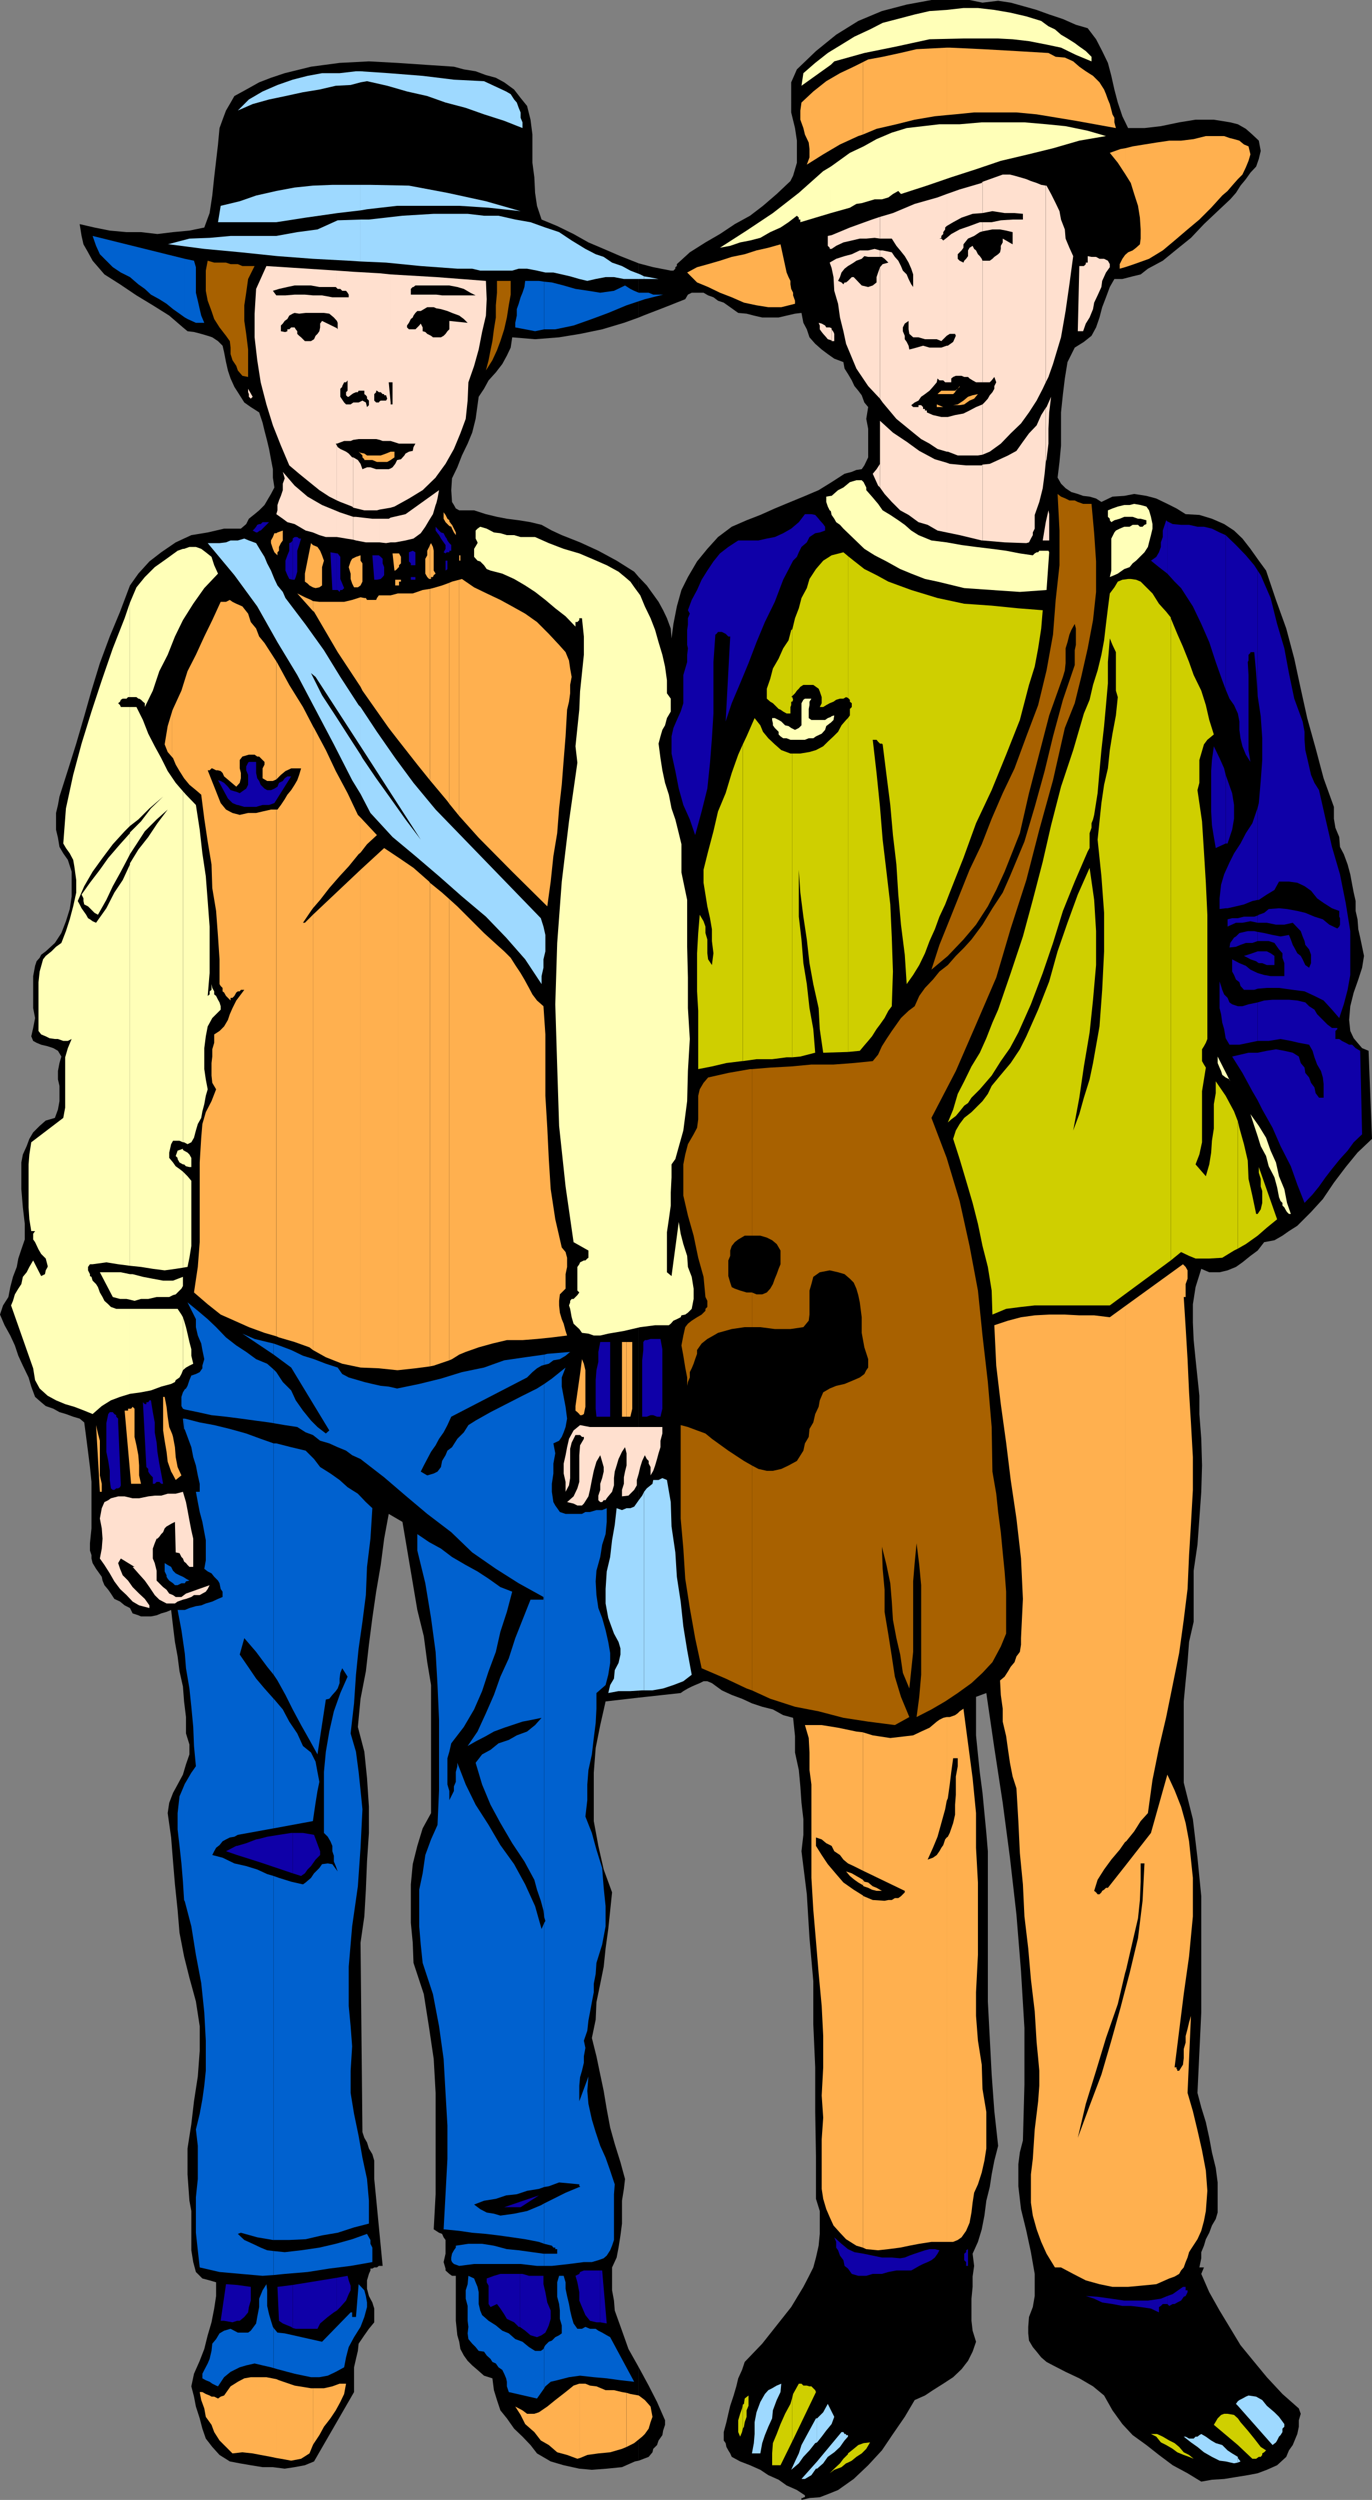 <svg xmlns="http://www.w3.org/2000/svg" width="360" height="655.902"><rect width="100%" height="100%" fill="#808080" stroke="none"/><path d="m167.602 645.602 2.601-1 1-1.2.2-.902 1-1 .398-1.2 1-1.398.199-1.203.5-1.5V635l-2.098-4.8-2.199-4.298-2.601-4.8v24.5"/><path d="m167.602 621.102-2.7-4.801-1.699-4.801-1.902-5.3-.2-2.598-.5-2.7v-6l1.2-2.601.5-2.602.5-3.199.402-3.098v-6l.5-3.101.297-2.602-1.2-4.398-1.5-4.801-1.198-4.3-.899-4.798-.8-4.8-.903-4.301-1-4.801-1.2-4.8 1-4.798.2-4.601 1-4.801.902-4.5.5-4.8.7-5.098 1-9.602-2.2-6-1.402-6.2-1.2-6.5v-12.698l.5-6.5 1.2-6 1.402-6.2 8.7-1v-294l-1.2-1.402-4.601-2.898L157 144.5l-4.797-2.2-4.8-1.898-2.602-1.203-2.7-1.5-2.898-.699-3.101-.5-3.102-.398-2.598-.5-2.902-.7-3.098-1H120.5l-.898-.5-.5-.902-.5-.8-.2-3.098.2-3.102 1.398-2.898 1.203-3.102 1.5-3.098 1.2-2.902.898-3.598.5-3.601.3-2.2L127 102l1.203-2.2 1.899-2.1 1.699-2.2L133 93.3l1-2.1.402-2.7 6 .5 6.301-.5 5.5-.898 5.797-1.2 5.703-1.703 3.899-1.398V69.1l-.5-.199L162.8 67.2l-4.399-1.898-4-1.7-3.902-2.199-4.297-2.101-4.101-1.7-1.2-3.601-.5-3.398-.199-4.102-.5-3.8v-7.4l-.5-3.898-.902-3.601-1.7-2.102-1.699-2.199-2.601-1.898-2.2-1.2-2.601-.703-2.7-1-3.097-.5-2.601-.699-7.5-.5-7.399-.5-7.402-.398-7.7.398-7.5 1-6.898 1.7-3.601 1.202-3.102 1.2-3.398 1.898-3.102 1.7-1.2 2.1-1 1.7-.898 2.402-.8 2.2-.399 4.3-.5 4.297-.5 4.301-.5 4.8L55 55.903 53.602 59.7l-3.899.801-4.3.402-4.102.5-4.301-.5h-3.797l-4.402-.402-4-.8-3.899-.9.5 3.102.5 2.2 1.2 2.097 1.199 2.203L27.402 72l4.098 2.602 4.3 2.898 4.302 2.602 4.3 2.699L48 85.902l1.203 1 1.7.2 1.898.5 1.699.5 1.203.398 1.5 1 1.2 1.2.398 1.702.5 2.598.5 2.2.699 2.1 1 2.2 1.402 2.2 1.2 1.902L65.8 106.8l2.2 1.399.902 2.703.5 2.098.7 2.7.5 2.1.5 2.7.5 2.602v2.199l.398 2.601-.898 1.7-1 1.699-.7 1.199L68 133.902l-1.2 1-1.5 1.2-.698 1.398-1.399 1.2h-4.402l-4.301 1-4.297.702-4.101 1.899-3.801 2.601-3.098 2.399-2.902 3.199-2.2 3.102L31.5 160.5l-2.7 6.5-2.597 7L24 181.2l-1.898 6.702-2.102 7.2-2.2 7L15.603 209l-.399 2.2-.5 2.1v4.4l.5 2.1.399 2.4 1 1.702 1.199 1.7 1 3.097v6.5l-.5 3.301-1 3.2-1.2 3.1-1.699 2.602-2.402 2.2-1.2.898-.398.8-.8.9-.399 1.202-.5 2.7v8.398l.5 2.602-.5 2.597-.5 2.203.5 1.2.899.5 1.199.5 1.699.398 1.5.5 1.203.7.899 1.5-.5 1.702-.399 2.098v2.2l.399 1.702v4l-.399 2.2-.8 2.199L12 294l-1.598 1.402-1.699 1.7-1 1.699L7 300.699l-1 2.203L5.602 305v7L6 316.8l.5 4.302v4.097l-.898 2.602-.801 2.398-.399 2.203-1 2.598-.699 2.7-.5 2.6-1.402 2.2L0 344.902l1.203 2.797 1.5 2.703 1.2 2.598.898 2.7L6 358.3l1.5 3.102.703 2.399 1 2.699 1.598 1.402 1.199 1 2 .7 1.602.898 1.699.5 1.902.7 1.7.5 1.199 1 .5 3.8.5 3.902.5 4 .398 3.899V401l-.398 3.902v1.899L24 408v.902l.3 1.2.903 1.5 1.5 2.097.2 1 .5 1.203 1 1.2.699 1L30 419.5l1.5.7 1.203 1 1.399.702.699 1.399 1.5.5.699.3h2.602l1.5-.3 1.199-.5 1.402-.399 1.2-.5.5 4.297.5 4.102.699 3.8.5 3.899.898 4 .3 3.902.5 4.098v4.3l.903 2.9v2.6l-.902 2.602-.801 2.7-1.398 2.597-1.2 2.203-1 2.598-.402 2.7.902 6.402.5 6.3.5 6 .7 6.7.5 6L48.3 513.3l1.402 5.601 1.7 6.2 1 6.5v6.5l-.5 6.699-1 6.5-.7 6-1 6.398v6.801l.5 6.902.5 2.7v10.3l.5 3.098.7 2.602 1.699 1.699 1.898.5 1.703.5v3.601l-.5 3.297-.703 3.602-1 3.398-.898 3.602-1.2 3.101-1.5 3.399-.699 3.3.7 2.7.5 2.601 1 3.098.699 2.7.898 2.6 1.703 2.2 1.899 2.102L60.3 645.8l2.601.5 2.899.5 3.101.5h2.7l3.101.398 2.598-.398 2.699-.5 2.402-1 10.5-18.2v-6.5l.5-2.199.5-2.101.2-1.899 1.5-2.203L96.8 611l1.402-1.7v-3.6l-.5-1.598-.902-1.7-.5-1.902v-2.2l.5-1.698.402-.903v-.5h.5l.5-.297h.7l.5-.402h1l-2.2-22.8v-4.798l-.5-1.703-.902-1.5-.5-1.597-.7-1.2-.5-1.5-.5-49.703 1-6.898.399-7 .3-7.399.5-7.5V474l-.5-7.5-.698-6.898-1.7-6.5.7-7.403L96 438.5l.8-7 .903-7 1-6.898 1.2-7 .898-6.903 1.199-6.5 3.602 2.102 3.898 23.101 1.703 6.899.899 6.8 1 6V475.7l-2.2 4-1.402 4.602-1.2 4.8-.5 5.301V504.5l.5 5.2.2 5.3 2.703 8.2 1.399 8.902 1.199 8.097.5 8.903v26.597l-.5 9.203 1.402.899.797.3.402.899.5.7v3.6l-.5 2.2.5 1.7v.5l1 .902.7.5h1v11.8L120 612.7l.5 1.703.3 1.899.903 1.699 1 1.402 1.2 1.2 1.398 1.199 1.699 1.5 2.203.699.399 3.102.8 2.597.899 2.703L133 634.5l1.902 2.7 2.2 2.1 2.101 2.2 1.7 2.2 3.597 2.1 3.402 1 4.098.9 3.3.3 3.903-.3 4-.4 3.399-1.5 1-.198v-24.5"/><path d="m167.602 445.402 11-1.203.699-.5L180.5 443l1-.5.902-.398 1.2-.5 1-.5h1l1.199.5 2.601 1.898 2.598 1.2 2.703 1 2.598 1.202 2.699.899 2.8.699 2.7 1.5 2.602.7.5 4.8v4.3l1 4.602.398 4.297.3 4.301.5 4.3v4.102l-.5 4.297L211.704 497l.7 11.5 1 11.3v11.302l.5 11.3v11.7l.199 11.597v11.203l1 3.2v6l-.301 3.097-.7 3.102-.699 2.601-1.199 2.399-1.402 2.699-3.2 5.3-7.601 9.602-4.598 4.797-.699 2.102-1 2.199-.5 2.102-.703 2.398-.898 2.7-.5 2.1-.5 2.2-.7 2.602v2.199l.5.699.2 1 .5.902.5.797.398.903 2.203 1.199 2.598 1L199.5 648l2.102 1.402 2.699 1.2 2.101 1.5 2.7 1.199 2.101 1.398v.5h-.402v.203h-.5v.5l2.101-.5 2.7-.203 2.601-1 2.2-.898 4.097-2.899 3.8-3.601 3.602-3.899 2.899-4.3 3.101-4.5 2.598-4.403 2.703-1.199 2.098-1.398 2.699-1.7 2.602-1.703 2.199-2.097 1.699-2.2 1.203-2.402.899-2.598-.899-2.902-.3-2.598v-5.8l.3-3.102v-2.7l.399-2.8-.399-3.2 1.399-3.1 1-3.298.699-3.601.5-3.899.902-3.601.5-3.301.7-3.598 1-3.902-1-9.098-.7-9.601-.5-9.602-.5-9.597v-39.403l-.402-4.797-.5-5.203-.5-5.297-.7-5.3-.5-4.801-.5-5v-10.102l2.7-1 2.101 14.403 2.2 14.398L265 487.402l1.703 14.899 1.2 14.898.898 14.903v14.8l-.399 14.7-.8 3.097-.399 3.102v5.8l.7 6 1.398 5.7 1.199 5.601 1 5.7v5.8l-.5 2.899-1 2.601-.2 2.598v1.7l.2 1.902 1 1.699 1 1.199 1.203 1.5 1.399 1.2 1.699.902 3.3 1.699 3.602 1.699 3.598 2.102 2.902 2.398 2.2 3.902L294.5 636l2.703 2.902 3.598 2.598 3.3 2.602 3.602 2.699 3.899 2.101 3.601 2.2 2.797-.5 3.203-.2 3.098-.5 3.101-.5 2.598-.5 2.402-.902 2.7-1.2 2.398-2.198.703-1.7 1-1.402.7-1.7.5-1.198.398-1.903V635l.5-1.7-.5-1.398-4.301-3.8-4.098-4.403-3.3-4-3.602-4.398-2.898-4.801-2.602-4.3-2.7-4.798-2.097-4.8.7-1.7h-1.2l.5-2.402v-1.598l.7-1.703.5-1.699.898-1.7.699-1.898 1-1.703.5-1.699v-7.898l-.5-3.801-1-4.102-.7-3.797-.898-4.101-1.199-3.899-1-3.8.5-10.602.5-10.5v-30.5l-1-10.098L313 477.301l-2.398-9.602v-21.297l.5-5.3.5-5L312 430.8l1.203-5.301v-13.398l1-6.801.5-6.899.5-7 .2-6.902-.2-7-.5-6.5v-4.8l-.5-4.798-.5-4.8-.5-5L313 347v-4.8l.703-4.5 1.5-4.798 2.098.899H320l2.102-.5 2.199-.899L326 331.2l2.102-1.699 1.898-1.398 1.703-2.2 2.7-.5 2.097-1.203 1.703-1.199 2.2-1.398L344 318l3.102-3.398L350 310.3l3.102-4.102 3.101-3.797L360 298.8l-.898-23.102-1.7-.699-1.199-1.398-1-1.2-.902-1.902-.301-2.898.3-3.602.903-3.598 1.2-3.402 1-3.098.5-3.101-.5-2.399-.5-2.402-.5-2.2-.2-2.6-.5-2.2v-2.598l-.5-2.203-.402-2.097-.5-2.7-.7-2.601-1-2.7-1-1.902-.199-2.597-1-2.403L350 214.8v-3.102l-2.7-7.5-2.097-7.898-2.203-7.899-1.7-7.703-1.698-7.898-2.102-7.899-2.7-7.5-2.597-7.703-1.902-2.597-2.2-3.102-2.101-2.7-2.2-2.1-2.597-1.7-3.203-1.398-3.297-1-3.601-.2-2.399-1.5-2.402-1.203-2.899-1.398-2.601-.7-3.2-.5-2.601.5-3.098.2-2.902 1.398-1.398-.898-1.7-.5-1.699-.2-1.402-.5-1.7-.5-1.5-1-1.199-1.199-.902-1.601.5-4.102.402-4.297V108.2l.5-4.797.5-4.101.7-4.301L282 91.2l2.402-1.5 2-1.598 1.2-2.2.898-2.601.703-2.7 1-2.601 1-2.7 1.2-2.1h2.097l2.703-.7 2.098-.5 1.902-1.5 3.899-2.098 3.8-3.101 3.598-2.899 3.402-3.601 3.598-3.399 3.3-3.101 1.5-1.7 1.2-1.902L326.902 47l1.2-1.7 1.5-1.6.699-2 .5-2.098-.5-2.7-1.7-1.601-1.699-1.5-2.101-1.2-2-.5-4.301-.699h-4.797l-4.3.7-4.801 1-4.301.5H296l-1.5-3.102-1.2-3.598-.898-3.402-.8-3.598-.899-3.402-1.5-3.098-1.601-3.101-2.2-2.899-3.101-.902-3.399-1.5-3.601-1.2L272 2.603l-3.2-.903-3.597-1-3.3-.5-4.102.5-3.399-.7h-10l-6.5 1.2-6.5 1.702-6.199 2.598-5.8 3.602-5.301 4.3-5 4.797-1.5 3.403V29.5l1 4.102.5 3.3V42.7l-.5 1.703-.5 1.7-.7 1.398-3.601 3.402L200.203 54l-3.402 2.602-4 2.199-3.899 2.601-3.8 2.2L181 66.199l-3.398 3.102v.5l-.399.3v.399l-.5.5H176l-4.598-.898-3.8-1V83.3l1.199-.5 5.699-2.2 5.3-2.101.7-1.2 1-.5h3.102l1.199.7 1.402.5 1.2.902 1.5.5 3.8 2.7 2.2.199 1.898.5 2.199.5h4.3l2.102-.5 2.2-.5 1.699-.2.5 2.598.902 1.703.7 2.098 1.5 1.7 1.699 1.5 1.601 1.202 1.7 1.2L221.3 95l.3 1.7.899 1.402 1 1.699.703 1.5 1 1.199.899 1.2.699 1.902 1 1.199-.5 3.101.5 2.598v7.5l-1 2.102-.7 1-1.398.199-1.203.5-1.898.5-3.399 2.199-3.402 2.102-4 1.699-3.399 1.398-4.101 1.703-3.801 1.7-3.598 1.398-3.902 1.7-3.598 2.702-2.8 3.098-2.7 3.3-2.402 4.102-1.7 3.399-1.198 4.3-.899 4.598-.5 3.801-.203-2.598-1-2.703-1-2.097-1.2-2.2-3.097-4.3-2.101-2.2v294"/><path fill="#ffe0cf" d="M173.8 374.402v1.7l-.5 1.898v1.7l-.5 1.6-.398 1.5-.5 1.7-.5 1.402-.699 1.2v-2.2l-.5-.902v-.7l-.5-.5-.5-1-.703 1.5-.5 1.602-.398 1.7-.5 1.699v1.398l-.7 1.203-1.5 1.5-1.699.2v-1.7l.5-1.601v-1.7l.297-1.5.402-1.601v-3.2l-.402-1.6-.797 1.202-.902 1.899-.5 1.699-.5 1.602-.2 1.699v1.898l-.5 1.703-1 1.2-.398.5-.3.5h-.5l-.403.5h-.5l-.5-.5v-1.2l.5-1.5v-1.601l.5-1.5.402-1.7v-1.199L158 383.5l-.5-1.7-1 1.7-.7 2.402-.5 2.399-.5 2.601-.398 1.7-1.199 1.898-.5.5H151.5l-1-.5-1.7-.398 1.7-1.5 1-2.102.5-1.7v-7l.203-2.6 1-1.7v-.5h-.5l-.5-.5H151l-1 2-.398 1.602v7.699l-.301 1.898-.899 1.703v-2.601l-.5-2.2V384l.5-2.2.399-2.1.5-2.2 1.199-2.2 1.703-1.398 2.598.5h19M48 391.402l.8 2.7.403 2.097.5 2.703.5 2.598.5 2.2v7.402h-1l-.5-.5-.402-.5-.5-.403-.301-.797-.398-.402-.5-1-1-.2-.2-8-1 .5-.5.302-.699.398-.5.5-.402 1-.5.5-.5.7-.5.5h-.2l-.5 1.202-.5 1.399v2.601l.5 1.2.5 2v2.597l.7.703 1 1 .902.7.7 1 1 .398.699.5h1.5l1.199-.898 6.199-2.2-.5 1-.5.7-.898.5-.7.398h-1.5l-.699.5-1.402.5-.801.2-1.398.5-.7.5h-2.199l-1.902-1-1.2-1.2-1.398-2.098L38 414.7l-1.7-1.898-1.5-1.7h.5l-3.597-2.199-.703 1.2.5 1.5.703 1.699 1.399 1.398 1.199 1.703 1.699 1.7L38 419.5l1.203 1.7v.702L36.5 421.2l-1.7-1-1.597-1.699-1.703-1.598-1.5-2-1.2-2.101-1.398-2.2-1.199-1.699.5-2.601.2-2.602-.2-2.699-.5-2.598.5-2.703.7-1.597 1-.5.699-.5 1.898-.5h1.703l2.098.5H36.5l2.402-.5 1.7-.2H42.3l1.699-.5h2.102l1.898-.5M290.203 71.5l-1 2.2-.203 1.6-1 2.2-.898 1.902-.301 1.7-.899 2.199-1 1.601-.699 2h-1.402l.402-17.101h1.2l.5-.5v-.399h.5V67.2l1 .203h1.199l.898.5h1.203l1 .5.5.899v.8l-1 1.399M66.3 104.102l-.5.5-.5-.5v-.7l-.198-.5V102l1.199 2.102m22.101 36.8 2.399.399 1.902.3v-6l-3.601-1.199-.7-.3v6.8m0-6.8L84.5 132.5l-3.797-2.2-3.402-2.898-3.098-3.601.5 1.699-.5 1.402v1.7l-.5 1.5-.5 1.199-.402 1.199v1.402l-.301 1 1.703 1.2 1.2.898 1.898.5 1.199.7 1.703 1 1.899.5 1.699.702 1.699.5h2.902v-6.8m0-2.802.899.4 3.101 1.202.301.297V120h-.3l-.903-1-.7-.5-1.5-.7-.698-.5-.2-.398v14.399"/><path fill="#ffe0cf" d="m88.402 116.902-.3-.5h.3v-30.3L84.5 84.199l-.5.703v1l-.2 1-.5.7-.5.5-.398.898-.8.5H80l-1-1-.5-.398-.5-.5v-.7l-.398-.5-.301-.5h-.899l-.5.5h-.5v.5l-.5.2h-.199l-1-.2v-1.5l.5-.5.5-.703.7-.5.5-.898.898-.5.5-.2 1.199.2 1.703-.2H85l1.402.2 1.2 1 .8.898V78h-1.199l-2.703-.5h-2.398L80 77.3h-2.7l-2.398.2H72.5l-.898-1.2 1.601-.5 2.2-.5 1.898-.398h4.3l2.2.399h4.3l.301.3V71l-18.5-1.2-2.699 6-.402 6.5v6.2l.699 6 .902 5.8 1.5 5.802 1.7 5.5 2.101 5.3 2.2 5.2L78.5 124.3l2.703 2.199 2.598 2.102 2.601 1.699 2 1v-14.399m0-.499 1.899-.703H92l.703-.297v-9.8l-.703.5h-1.2l-.5-.5-1-1.5V102l.5-.5v-.2l.5-1h.5l.403-.5v2.7l-.402.402v.797l.402.403h.297l.5-.403.402-.297.301-.203V71.301l-4.3-.301v4.602l.199.199h.699l.5.5h1l.402.5.297.5V78h-3.098v6.2l.2.5v1.702l-.2-.3v30.3m4.301 25.2.7.199 2.597.5h3.602v-6.2h-1.899l-4.3-.5h-.7v6m0-8.401 2.899.702h3.3l.7-.203v-10.597h-.899l-1.5-.5h-.902l-1.2.5-.5-1.403-.699-1-1.199-.699v13.2m0-17.798 1.399-.203h4.601l.899.203v-10.101l-.2.3h-.699l-.5-.5v-1.699l.5-.5v-.402h.2l.5.402h.199V71.7l-6.899-.398V103.2l.7-.297h.5l.199-.402h1.5v.902l.398.297.3.403v.5l.5.5v1.199l-.5.5-.3-1.2-.898-.5-1 .5h-1.399v9.801m6.899 26.897 1.699.2 1.199-.2v-6.5l-.5.302h-2.398v6.199m0-8.601 2.898-.5v-10.298l-.5.2h-2.398v10.597m0-18.297.8.297h2.098v-10.097l-.5-5.301h.5V72l-2.898-.3v31.202h.3l.5.5h.399v.297h.5l.3.903-.3.5h-1.399l-.3.199v10.101M102.5 142.3h1.203l2.7-.5 2.097-.5 1.902-1.398 1.2-1.703 1-1.699 1-1.598.699-2.402.199-.5v-2.898l-8.098 5.8-3.902.899v6.5m0-9.101 1-.298 3.8-2.101 3.602-2.2 3.399-3.3.199-.301V88.5h-.898l-.5-.398-1-.5-.5-.5-.7-.2v-1l-.5-1-.402.5-1 1h-1.7l-.5-.5v-.5l.5-.703.5-1 .5-.398.2-.5.5-.7.5-.5h.902l1.7-1h1.699l.699.301v-3.601h-6.7v-1.5l.5-.5h.2l.5-.399h5.5V72.7l-12-.699v28.3h.5v5.802h-.5v-.5V115.7l2.203.703H109l-.5.899-.2 1-1 .199-.898.5-.3.5-.899 1-1 .2-.5 1-.703.902-.5.3V133.2m12-1.2.3-1.2.403-2.198-.703.5V132m0-7 2.402-3.3 2.2-3.9 1.699-4.1 1.402-3.798.5-4.8.2-4.801 1.5-4.301 1.199-4.3.898-4.598 1-4.301.203-4.301-.203-4.8-13-1v2.202h3.402l2.098.399 1.703.5 1.7 1 1.398.699H116l-1.5-.2v3.602l1.203.2 1.7.5 1.199.5 1.898.699 1.203.898 1 1-4.8-.5v2.203l-.5.5-.5.7-.5.5-.7.398H114.5V125m103.703-35.7v.2h.7v-1.898l-.2-.5-.5-.7v-.3V89.3"/><path fill="#ffe0cf" d="m218.203 86.102-.5-.2h-.902l-.301-.5-.898-.5-.801-.203.3.703v1l.5.7.399.5.8.898.403.5 1 .3v-3.198m0-15.802.5 2.4.2 3.6 1 3.4.5 3.6.898 3.602L222 90.2l1.5 3.602 1.203 2.898 3.098 4.602 3.101 3.3v-34.5l-.5 1.399-.402 1.2v1.402l-1 .8-1.2.399-1.698-.399L224 72.7h-.5l-1 1-.5.403h-.398l-.301.5-.5-.5-.899-.403.5-1 .399-1.199.8-1 .899-.7 1.5-.898.703-.5 1.399-.5.699-.703 1 .203h3.101V65.7l-1.402-.398-1.7.398h-2.198l-2.102 1-1.898.5-2.2.703-1.199.7V70.3m0-1.698-.5.3.5 1.399zm0-3.302 1.2-.8 1.898-.898 2.199-.5 2.102-.5h1.699l2.199-.2 1.402.2v-5.7l-2.101.7L223 59.699l-4.797 2v3.602m0-3.601-1 .202V64.5l.5.5v.3h.5v-3.6m12.699 66.202 1.2 1.7 1.898 2.097 2.203 2.203 2.2 1.2L241 137l2.402.7 2.598 1.5 2.402.5v-18.298l-3.101-.902-4.098-2.2-3.3-2.398-3.602-2.402-3.399-3.098v17.5"/><path fill="#ffe0cf" d="M230.902 110.402V121.7l-.902 1.403-1 1.199 1.402 3.101.5.5v-17.5m0-5.801.7 1 3.601 4.3 4.399 3.598 2.101 1.7 2.2 1.202 2.097 1.399 2.402.699v-9.098H247l-2.2-.5-1.597-.703v-.5h-.5v-.398h-.5v-.5l-.5-.5H241v.5h-1.398l-.5-.5.898-.7 1-.5.703-1 1-.699 1.2-.902.898-1 1-1.2.199-1 .5.5h1l.5.5h.402v-9.6l-1.402.5h-3.098l-1.699-.5-1.703.5-1.898.5-.2-1-.5-1-.5-.7v-.898l-.5-1.2v-1l.5-1 1-.703v2.203l.2 1.2 1 .898H241l1.703.5h3.098l1.199.5 1-1 .402-.398v-25.7l-.902.7-.5-.5h-.5l.5-.2v-.5l.5-.5v-.5l.5-.703v-.5l.402-.398v-8.399l-2.402.899-6 1.699-5.7 2.402-3.398 1v5.7H234l1.203 1.898 1 1.2 1.2 1.5 1 1.702.699 1.598.5 1.5v3.3l-.5-.698-.7-1.403-.5-1.199-1-1-.5-1.2-.699-1.398-.902-1L234 66.2l-2.398-.5h-.7v1.703h.5l.7.5 1 1-1.5.399-.7.8v34.5m17.5 35.098 3.399.702 5.8 1.399h.2v-19.899l-.2.2H253.5l-4.297-.403-.8-.297V139.7m-.001-21.2h.301l2.598 1h5.3l1.2-.2v-13.198l-1.7.699-1.699.898-1.601.801-2.2.402-1.898.5h-.3v9.098"/><path fill="#ffe0cf" d="M248.402 100.3h1.2v-1l.5-.398.699-.3h1.5l.699.3h1l.402.399.801.5.899.5h1.699V68.402l-.2-.5-.5-.703-.5-.5-.5-1-.5-.398-.398-.801-.8.5-.403.7v1.5l-.5.702-.5.5-.2.5-1-.5-.5-.5V66.7l1-1 .5-.699v-.898l1.2-1.5 1.602-.7 1.5-1 .699-.203v-2.398h-.7l-2.699 1-2.601.898-2.2 1.203-1.199 1v25.7l.801-.5h1.399l.199.5-.7 1.597-1.398 1h-.3v9.602m-.001-41.002 1.7-1 2.199-1.198 2.902-1 2.598-.2V47.7l-.2.301-5.8 1.7-3.399 1.202v8.399M257.8 141.8l5.802.5 5.699.2.699-.2.5-1 .5-.898v-.703l.5-1v-3.597l1.203-3.403.899-3.597.5-3.801.3-3.102V107l-1.199 1.902-1.203 2.7-2 2.097-1.598 2.203-1.699 2.399-2.203 1.199-2.598 1.2-2.199 1-1.902.202v19.899"/><path fill="#ffe0cf" d="m257.8 119.3 1.903-.8 2.899-2.098 2.601-2.703 2.7-2.597 2.097-2.903 2-3.097 1.602-3.102.8-1.7V48.7l-1.199-.2L272 48l-1.5-.5-1.2-.5-1.698-.5-1.399-.398L265 45.8h-1.898l-5.301 1.898v8.203l2.601-.5 3.2.5h2.601l2.2.2v1.5h-2.7l-3.101.199-2.399.5h-2.402v2.398l1-.199 1.601-.3h2l1.598.3 1.703.402v3.2l-2.601-1.5v1l-.5.898v.8l-.2.9-.5.5-1 .702-.5.5-.699.5h-1.902V100.3h1.902l.5-.5.7-.899.5 1.399-.5 1v.7l-.5.902-.7.797-.5.903-.902 1-.5.5V119.3m16.601 22.5h.899v-6.898l-.2-1-.699 3.098v4.8m0-4.8-.8 4.8h.8zm0-15.8.2-.7.5-4.098V112.5l.199-4.3.5-4.098-1.2 2.699-.199.199v14.2"/><path fill="#ffe0cf" d="m274.402 100.3.7-1.398L276.3 95.5l2.101-7 1.2-6.898 1-7 1-7.403-1-2.199-1-2.398-.2-2.403-1-2.597-.402-2.2-1-2.101-1.2-2.399-1.198-2.203h-.2v51.602"/><path fill="#ffffb8" d="m301.5 133.902.5 1.7.402 1.898v1.2l-.402 1.702-.5 1.899-.297 1.199-.902 1.402-2.2 2.2-.898.699-.8 1-1.403.5-1 .699-.7.5-.898.402-1.199.5.399-1.703v-8.398l.8-1.602.399-.5 1-.5 1.199-.5h1.402l.801-.5h1.399l.5.5h.699l.5-.5.5-.199v-1l-1.5-.398h-.7l-1.398-.5H295l-1.2.5-1.398.398-.8.5-.399-.5v-.398l-.5-.5v-1.7l1.2-.5 1.398-.5L295 132.5h1.402l1.2-.3 1.699.3 1.5.402.699 1m-161.098 7L144 142.5l3.902 1.5 4.098 1.2 3.3 1.402 3.903 1.699 3.098 1.699 1.699 1.402 1.402 1.2 1.2 1.699 1.398 1.898 1.203 2.903 1.5 3.097 1.2 3.102.898 3.199 1 3.3.699 3.102.5 3.598v3.402l1 1.399v3.398l-1 1.703-.5 1.899-.7 1.199-.5 1.7-.5 1.902.5 3.8.5 3.2.7 3.3 1 3.098.703 3.602 1 2.898.899 3.602.699 2.898v7.402l1 4.797.5 2.403v12.3l.199 8.098v8l.5 8.102-.5 8.398-.2 7.902-1 7.7-2.097 7.5-1 1.398v3.402l-.203 4v3.399l-.5 3.601-.5 3.399v10.5l1.203 1 1.899-14.2.5 3.098.699 2.703 1 3.098.199 2.902 1 2.598.5 3.102v2.699l-.5 2.601-1 1-.7.5-1 .2-.198.5-1 .5-.899.398-.703.8-.5.4h-3.598l-3.902.5-4.297 1-4.101.702-2.102.5h-1.7l-1.398-.5-1.699-.203-.703-1-1.5-1.398-.5-1.7-.398-2.199-.301-.902.3-.8v-.4l.399-.5h.5l1-1 .5-.698-.5-.5v-6.2l.5-.703.203-.5 1-.5h.399l.5-.5.3-.199v-1.898l-3.902-2.2-2.098-14.601-1.699-15.899-.5-15.601-.5-16.301.5-16.098 1.2-16.101L149.3 215.5l2.199-15.398-.5-4.301 1-9.602.203-4.797 1-9.601V167l-.5-4.8H152v.5l-.5.5h-.5v1.202l-2.598-2.703-2.699-2.097-2.601-2.2-2.7-2.101-2.601-1.7-2.899-1.699-3.101-1.402-3.098-.8-1-.4-.703-1-1-1-.7-.198-.898-1V144l.899-1.5v-.2l-.5-1v-2.1l.5-.5.699-.5 1.703.5 1.899 1 1.699.202 1.699.5h1.902l1.7.5h3.8M322.8 283.7l-.198-.5-1-.5-.899-.7-.3-1-.403-.898-.5-1.2V277.2l3.3 6.5m15.903 34.8h-.5l-.5-.5-.203-.3-.5-.9-.5-.5v-.698l-.5-.5-.398-1-.5-2.602-.7-2.598-1.5-2.902-.699-2.7-1.402-2.6-.801-2.598-.898-2.7-1-3.101 2.199 3.101 1.902 3.098 1.2 3.402L334.8 305l.8 3.602L337 312l.703 3.602 1 2.898M34.102 365.7l2.898-.4 2.602-.5 2.699-1 2.601-.698 1-.5.2-.5 1-.7.5-.902.398-1v-13.898l-.398-.7-1-1.5h-12.5V365.7m0-22.298H30.5l-1.398-.5-.7-.703-1-.898-.5-1-.699-1.2-.5-1.402-.5-.797-.902-.902-.301-1-.398-.2v-.5l-.5-1v-.898l.5-.703h.699l3.601-.5 3.098.5 3.102.403V226.5v.3l-1.899 4.102L30 234.2l-2.098 4.102-2.699 3.8-.902-.402-.7-.5-.5-.297-.5-.902-.699-1-.5-.7-.5-1-.5-.898 1.7-3.902 2.199-3.8 2.601-3.598 2.7-3.602 3.101-3.398 1.399-1.403v-31.2h-2.399l-.203-.5-.5-.5.5-.398.203-.5.5-.301h1l.399-.399h.5v-24.8l-1.399 4.097-3.101 7.903-2.899 8.398L24 186.7l-2.598 8.402-2.199 8.199-1.902 8.8-.7 9.2.7 1.199 1 1.402.902 1.7.297 1.699.5 3.601v3.297l-.797 3.602-.902 3.398-1 3.102-1.2 3.101-1.398 1-1.203 1.2L12 250.8l-.7.898-.898 3.203-.3 2.797V270.5l.699.902 1.199.5 1 .5 1.402.2h.801l1.399.5H17.8l1-.5-1 2.398-.7 2.402v13.2l-.5 2.699-8.398 6.398-.5 3.203L7.5 305.5v11.3l.203 3.102.5 3.098h1l-.5.7v1.5l.5.702.899 1.899L10.8 329l1.2 1.2.5 1.902v.3l-.5.899-.2 1-1 .5-2.097-4.102-1 1.703L7 333.801 6 335l-.398 1.902-.801 1.2-.899 1.5-.5 1.699-.5 1.199L8.703 359l.5 3.102 1.2 2.199 2.097 1.898 2.203 1.203 2.399 1 2.398.7 2.602 1L24.3 371l2.402-2.098 2.399-1.5 2.398-.902 2.602-.8v-22.298"/><path fill="#ffffb8" d="m34.102 341 1.199.3 1.699-.5h1.902l2.2-.5h3.3l1-.5.7-.198 1.5-1.5.398-.7V335l-2.598 1h-2.601l-2.7-.5-2.601-.5-2.7-.7h-.698v6.7m0-6.7-2.399-.5h-5.5l3.399 6.5 1.898.5h1.703l.899.2v-6.7m0-2.198 2.898.3 3.102.5 3.101.399 2.899-.399 1.898-.3v-25.2l-.898-.703-1-.699-.7-1-1-1.2v-1.398l.5-2.203.5-.898h1.7l.898.398v-92.097l-1.898-2.2L44 202.301l-1.7-3.399-1.698-3.101-1.7-3.301-1.402-3.598-1.7-3.402h-1.698v31.2L36.3 215l2.902-2.898L42.801 209l-3.2 3.102L37 215.5l-2.898 2.902v5.7L35.8 221.5l2.2-3.398L41.102 215 44 212.402 41.3 216l-2.398 3.602-2.601 3.3-2.2 3.598v105.602"/><path fill="#ffffb8" d="M34.102 218.402v.2L31.5 221.5l-3.098 3.602-2.199 3.097-2.601 3.403-2.2 3.097.5 1v.703l.2.899 1 .5L24.8 239.5l.902.5 2.2-3.898 1.699-3.602 2.101-3.8 1.899-3.598.5-1v-5.7m.001-35.5H35.8l.5.399h.199l.5.3.5.5.5.399v1l2.102-4.3 1.699-5.098L44 171.8l1.902-4.8L48 162.7V144l-1.398.5-2.899 2.102-3.101 2.199L38 151.402l-2.2 2.7-1.698 4v24.8M48 359.5l.8-.7.903-.5 1-.5-.5-2.1V354l-.5-1.898-.5-2.2-.402-1.703-.5-1.699-.301-.898V359.5m0-26.898 1.203-.2.5-2.402.5-3.098v-17.101l-1-1.2-.902-.902-.301-.297v25.2m0-27.102h.3l.5.5.903.2h.5v-2.4l-.5-.898-.5-.5-.902-.5L48 301.7v3.801m0-3.801v-.298l-1.398.5-.5 1.399.5.5v.3l.5.899.898.5v-3.8m0-2h.3l.903.5 1-.5.7-1.2.5-1.898.5-1.7.898-1.601.3-1.7.5-1.902L54 287.5l.5-1.7-.5-2.6-.398-2.7V275l.398-3.098.5-2.601 1.203-2.2 2.2-2.199V264l-.301-1-.399-.7-.5-1-.5-.398v-.8l-.5-.903-.203-1v1.5l-.5.403v.8l-.5.399v.5-.5l.5-6v-12.2l-.5-6.699-.5-6.5-.898-6-.7-6.203-1-6.5-2.601-2.699-.801-.898v92.097M48 162.7l2.703-4.298 2.899-4.101 3.601-3.801-1-2.2-.703-2.198-1.5-1.2-1.2-.902-1.398-.5h-1.699l-1.402.5H48v18.7m170 26.902.703-.7.2-1.203-.7.203-.203.2v1.5m0-1.5-.797.3-.703.5h-3.598l-.699-.5V186l.2-1v-.898l.5-.801h-1.7l-.402.3-.5.899v5.8l-.7.7-1 .5-1-.5-.699-.5-.902-.2-1-1-.7-.398-1-.5h-.698v.5l.199.899v.5l.5.699 1 1v.7l.5.5.699.5h.902l1 .402h3.801l1-.403h1.2l.699-.5 1.5-.699.898-1 .3-1 .903-.7.297-.198v-1.5m0-54 .203 1 .7 1 .5.898 1 .7.898 1 2.699 2.6 2.8 2.7 2.7 1.7 3.102 1.6 3.601 2 2.899 1.2 3.601 1.402 3.297.7 7 1.699 7.203.5 7.399.5 7-.5.699-9.899-.2-.402h-2.398l-.3.402H272l-.5.297-.5.5-3.398-.5L264 144.5l-3.797-.5-4.101-.5-3.801-.5-3.899-.7-4-.5-3.402-1.398-1.898-1.203-1.7-1.5-1.699-1.199-2.101-1.398-2-1.2-1.2-1.703-1.601-1.898-1.5-1.7v-.699l-.5-1-.2-.402-.5-.5h-1.398l-1.703.5-1.7 1.402-1.398.7-1.699 1.5H218v4m0-4-1.2.199v1.398l.403 1.203.5 1 .297.2v-4m0-74.2 5-1.402 1.703-1 1.399-.2 3.398-1h1.902l1.7-.5 1.199-.898 1.402-.8.7.8 6.8-2.203 6.399-2.199 6.5-2.098 6.5-2.203L269.8 40.5l6.5-1.598 6.902-2 7-1.203-4.8-1.398-5.801-1.2-5-.5-5.801-.5h-11.2l-5.8.5h-5.3l-4.297.5-4.3.5-3.903 1.2-4 1.699-3.398 1.902-3.602 1.7-3.598 2.597-1.402 1v12.203m0-12.202-2 1.202-6.398 5.7-6.801 5.3-6.899 4.598-7 4.5 2.7-.5 2.601-.898 2.598-.5 2.699-.7 2.602-1.5L204.8 59.7l2.101-1.398 2.2-1.7.5.5v.5H210v.7l8-2.399V43.7m0-26.7.902-.898 7.899-2.2 8.402-1.703 8.7-1.898 8.898-.2h9.101l3.801.2 4.297.5 4.602.898 3.8.801 3.899 1.902 4.101 1.7v-1.2l-1.5-1.5-1.699-1.203-1.203-.898-1.898-1.2-1.7-1-1.601-1.402-1.7-.797-1.898-1.402-3.902-1.2-4.301-1-4.098-.698-4.3-.5H252.8l-4.399.5-4.5.3-3.902.899-3.797 1-4.6 1.199-3.302 1.7-4.098 1.902-3.402 2.097-2.8 1.703V17m0-3.598-.797.5-3.3 2.598-3.102 2.7-.5 3.3L218 17v-3.598"/><path fill="#a86100" d="m66.8 69.8-1.698 3.4-.5 3.6-.5 3.302v4.097l.5 3.403.5 4.097v7.203l-1.5-.3-1.2-1.403L62 96l-1-1.5-.5-1.598V91.2l-.2-1.699-1-1.398-1.698-2.2-1.399-2.203-.703-2.097-1-2.7-.5-2.601V71l.5-2.598 1.703.5h3.098l1.199.399h1.902l1.2.5H66.8M134 73.7v3.6l-.5 2.802-.5 3.199-.7 3.101-1 3.098-.898 2.402-1.199 2.598-1.703 2.7.703-2.7.5-2.598.5-2.402.399-3.098.5-3.101v-3.2l.3-3.3v-3.102H134M197.3 443.5l4.802 2.2 6.5 2.1 6.199 1.2 6.5 1.7 6.5 1 7 .902 3.8-2.102-2.199-5.3-1.601-5.298-.801-5.3-.898-5.7-1-6v-5.8l-.5-5.5-.2-5.801 1.2 4.8 1 4.801.398 4.797.3 4.801.903 4.8 1 4.302.7 4.8 1.699 4.098.5-4.8.5-4.798v-18.5l.398-4.8.5-5.2.703 5.7.5 5.3v23.5l-.5 5.797-.703 5.301 3.902-2 3.598-2.098 3.3-2.203 3.602-2.597 2.899-2.7 2.601-2.8 2.2-4.102 1.398-3.398v-11l-.398-5.301-.5-5-.5-5.301-.7-5.3-.5-4.798-1-5.8-.199-11.7-1-11.8-1.402-12.2-1.2-11.8-2.199-11.7-2.601-11.8-3.399-11.301-4-10.5L250.801 281l5.3-12.2 5.301-12.3 3.801-12.898 4.098-12.7 3.402-13.203 3.598-13L279.402 191l2.598-6.5 1.703-6.898 1.7-7.5 1.398-7.403.8-7.398v-8l-.5-7.399-.699-7.703h-2.199l-1.402-.5-.801-.398h-1.398l-1-.5-1.2-.5-.902-.7.5 9.598v9.102l-1 9.101-.7 9.098-1.698 9.402-2.2 9.098-3.101 8.2-3.098 8.402-3.101 6.5-2.899 6.699-2.601 6.699-3.2 6.7-2.601 6.5-2.598 6.5-2.703 6.702-2.098 6.5 4.301-3.601 4.098-4.301 3.3-3.898 3.102-4.801 2.2-4.301 2.199-4.8 2.101-5.298 1.899-4.8 2.398-10.5 2.703-10.403 2.598-10 3.601-10.097.5-1.7.2-1.902v-3.898l.5-1.602.5-2 .5-1.2.898-1.6.3 1.202v4.297l-.3 1.403v3.898l-3.098 9.102-2.601 9.597-2.2 9.102-2.601 9.398-2.7 9.102-3.8 9.101-1.898 4.297-2.7 4.102-2.601 4.3-2.899 3.899-1.902 2.102-2.2 2.199-2.097 2.398-2.203 1.703-1.7 2.098-2.097 2.2-1.5 2.1L240 264l-1.598 1.2-2 1.902-1.199 1.699L234 270.5l-1.398 2.102-1.2 1.898-1 2.2-1.402 1.702-5 .5-5.297.399h-5.8l-5.301.5-5.5.3-4.801.399v43.7h2.199l1.703.5 1.399.702 1.199 1 1 1.7v3.597l-.5 1.203-.5 1.399-.5 1.199-.5 1.402-.7 1.2-.898 1-1.203.5h-1.5l-1.2-.5v9.097h2.2l3.8.5h4.102l3.399-.5 1.402-1.699.2-1.598v-6.3l.5-1.7.5-1.902 1.699-1.2 2.601-.5 2.2.5 1.699.5 1.398 1.2 1 1 .703 1.602.5 1.699.399 1.898.5 3.903v4.097l.699 3.801 1 3.102v2.199l-.5.699-.5 1-1.2.902-1.601.7-2.398 1-2.2.5-1.699.699-1.703 1-.898 2.101-.301 1.7-.899 1.898-.5 2.2-1 1.702-.199 2.098-1 1.7-.402 1.902-1.7 2.699-2.199 1.199-1.902.902-2.2.5h-1.597l-2.203-.5-1.7-.902v59"/><path fill="#a86100" d="m197.3 384.5-2.097-1.2-4.101-2.698-4.301-3.102-1.7-1.398-2.199-.801-2.402-.899-1.898-.5v24.5l.699 7.899.5 7.898 1.199 7.703 1.402 7.899 1.7 7.898 6.3 2.703 5.5 2.598 1.399.5v-59m-.001-45.398h-1.398l-1.699-.5-1.402-.5-.801-.403-.398-1.199-.5-1.7v-4.1l.5-1.2v-1.398l.398-1.2.8-1 .903-.703 1.7-1h1.898V280.5h-.5l-5.7 1-5.3 1.2-1.2 1.402-1 1.699-.398 1.699v6.2l-.3 2.202-.903 1.7-1.5 2.597-.7 2.703-.5 2.598v8.2l1.2 5.202 1.5 5.297 1.203 5.801 1.399 5 .5 5.3.5 1v1.602l-.5.5v.5l-1 1-1.2.7-1.402.898-1 .8-.7.9-.5 2.202-.5 2.598.5 2.7.5 3.1.5 2.602v2.2l.2-1 .5-1.2V360l.5-1 .5-1.2.402-1.198.5-1.403v-1l1.2-1.699 1.5-1.2 1.601-.898 1.2-.703 3.597-1 3.402-.5h1.899v-9.097"/><path fill="#0f00a8" d="m216.5 139.2-1.398.5-1.2.202-1.5 1-.699 1.399-1.402 1.199-.7 1.402-.5 1.2-1 1-2.601 5-2.2 5.8-2.597 5.297-2.203 5.301-2.098 5.5-2.199 5.3-2.203 5.2-1.598 4.8 1.2-22.3h-.5l-.7-.7-1-.5h-1l-.402.5-.297.2-.5 7.2v13.5l-.402 6.5-.5 6.402-.7 6.8-1.5 6-1.699 6.2L181 215l-1.7-3.8-1.198-4.298-.899-4.601-1-4.602v-4.5l.5-2.199.899-2.098 1-2.203.699-2.199v-7.398l.5-1.7.5-1.703v-1.898l.199-1.7-.2-.902v-3.898l.2-1.399V162.2l.5-1.2-.5-.898 1-2.7 1.402-2.601 1.2-2.7 1.5-2.402 1.601-2.398 1.7-2.102 2.199-1.699 2.601-1.7H199l2.203-.5 2.098-.398 2.199-1 2.102-1.203 2-1.699 1.601-2.098h1.7l1 .2.898 1 .3.398.899 1 .5.7v1M39.602 367.402l.5 3.098.5 2.7v2.6l.5 2.7.199 2.402.5 3.098.5 2.602.5 2.699h-.5l-.5-.5h-.7l-.5.5h-.5v-1.7l-.5-.5-.398-.5-.3-.5v-.699l-.5-.5-.903-17 .5.5h.402v-.5h.5l.301-.5h.399M31.703 389.7l-.203.5-.5.3h-.5l-.5.402h-.398l-.5-.402-.301-2.2v-2.398l-.399-2.601-.5-2.399v-7.5l.5-2.402.399-.5h.8l.399.5.5.3v.4l.5.5v1l.703 16.5M100.8 149.3v1.602l-.398.5-.5.5-1 .2h-.699l-.5-6.403h1.7l.5.403.5.5v1.199l.398 1v.5M173.3 351.3l.5 2.7v15.602l-.5 2.097h-.898l-1-.398h-.699l-1 .398H168.5v-14.797l.3-2.703v-2.097l.403-.5h.5l1-.301h2.598M236.203 592.5l1.2-.2 1.199-.5 1.398-.5 1.203-.398 1.5-.5 1.2-.3h1.398l1.199.3-.5.899-.7 1-.898.699-1 .5-1.199.5-1 .5-1.203.7-.898.5h-3.899l-2.101.402-1.7.5H229l-1.7.5h-2.097l-1.703-.5-1-1.403-.898-.699-.301-1.5-.899-1.2-.5-1.398-.5-.703v-1.5l-.5-1.199 1.899 1.7 1.699 1.402 1.703.8 2.399.399 2.398.5 2.402.5H234l2.203.199m17.297 2v-1l-.5-.5v-1.7l.5-.398v-.5l.5-.3v4.398h-.5M62.203 608.902h.7l1.199-1 1-1.203.199-1.398.5-1.7V600l-3.598-.5v9.402m0-9.402-2.902-.2-1.399 9.602h.899l2.199.399 1.203-.399V599.5m0-112.8 6 1.902v-6.2l-1 .2-2.601 1-2.399.699v2.398m0-2.399H62l-2.7 1.4 2.903 1v-2.4m0-273.1h.2l1.699.5h3.101l1-.298v-6l-.203-.5-.5-.703-.297-1.398v-2.899h-1.902l-.2.2-.5 1v1l.5 1.199v2.601l-.5 1-1 .7-.699.5-.699-.301v3.398m0-3.399-.703-.198-1-.301-.7-.899-1-1-.898-.5-.699-.203 2.598 4.801L61 210.7l1.203.5v-3.4m6 280.802 8.598 2.898v-10.598h-.399l-3.199.5-3.101.5-1.899.5v6.2m0-277.2.7-.203h1.699l1.398-.5 4.402-7h-1l-.699.5-.5.703-1 .5-.402 1-.801.5-.898.399h-1l-.7-.399-1-1-.199-.5v6m0-72.202h.2l2.199-2.2h-1.7l-.5.5h-.199v1.7m0-1.7H68l-.5.2-.297.5-.402.5-.5.5.902.5h.297l.703-.5v-1.7M76.8 610.8l.802.2H83.3l.699-1.398 2-1.7 1.602-1.203.8-.5v-8.597l-11.6 1.898v11.3"/><path fill="#0f00a8" d="m76.8 599.5-4 .5.403 8.902 1 .7 1.2.5 1 .398.398.3v-11.3m-.001-108 2.2.7 1-.7.703-1 .899-.898.5-.7.699-1 1-1L84 486.7v-1l-1.598-4.297-2.902-.5h-2.7V491.5m0-339.398h.5l.302-.7L78 150v-5.5l.5-1.5.5-1.7h-.5l-.5-.398h-.7l-.5.399v10.8"/><path fill="#0f00a8" d="M76.8 141.3v.5l-.398.5-.5.2v2l-.5 1.2-.5 1.402v2.597l.5 1.203.5 1 .899.2V141.3m11.601 464.9.899-.9 1.5-1.698.699-1.7.5-1V599.7l-.5-1.398-.297-1.2-2.8.5v8.598m-.001-451.4h.2l.5.5.199-.5h.5l.5-.5-1-2.398v-5.8l-.7-.903h-.199v9.602"/><path fill="#0f00a8" d="m88.402 145.2-1.699-.298.5 9.899h1.2v-9.602m19.897 6.903h.7v-.7h-.7v.7m0-.7h-.5v.7h.5v-.7m0-3.102h.7v-3.398l-.7-.402v3.8m0-3.8-1 .402v2.399l.5.5v.5h.5V144.5m8.903 5 .2-.2v-2.198h-.2v2.398m0-2.398h-.3v2.597l.3-.199v-2.398m0-2.2h.7v-.402h.5V143l-.5-.5-.5-.7-.2-.5v3.602m0-3.602-.3-.398-.5-1-.7-.203-.5-.5-.902-1v1l.5.703.402.5.5.899.7 1 .5.699v1l-.5.902.5.297.3-.297v-3.601M136.402 610.5l1.399 1 1.402 1.2 1.7.5 1.199-.5 1-.7.5-1 .398-.898.5-1.7V606.2l-.898-2.097-.5-2.7-.5-2.101v-2.2H138.8l-1.7-.5h-.699V610.5"/><path fill="#0f00a8" d="M136.402 596.602h-5.101l-1.7.5-1.898.699v1l.5.898v4.801l.5.8 1.7-.8.898 1.2 1 1.5.699 1.202 1.902.899 1.2 1.199h.3v-13.898m0-17.5h.2l4.8-3.102-5 1.7v1.402m0-1.402-4.101 1.402h4.101zm21.098 31.6 1.703.302L158 595.699h-.5v13.602"/><path fill="#0f00a8" d="M157.5 595.7h-4.297l-1 .402-.203.5-1 .5.5 1.699.5 2.601v2.2l.703 1.699.899 2.101 1.199 1.5 1.699.399h1v-13.602m0-223.999h2.602v-19.598H157.5v19.597m0-19.597-.5 2.597v2.602l-.5 2.199-.2 2.602v7.5l.2 2.097h1v-19.597M306.3 604.5l.5.5.903-.5h.5l.7-.398 1-.5.699-1 .5-.2.5-1v-.5h-.5V600h-.7l-2.699 1.902-1.402.5v2.098"/><path fill="#0f00a8" d="m306.3 602.402-1.698.7-3.399.5H295l-3.398-.5-3.602-.5-3.098-.2 2.2.7 2.101 1 2.7.398 2.597.5h2.203l2.598.3 2.699.4 2.102 1v-1.4l.5-.3.5-.5h1.199v-2.098M306.3 150.5l1.903 2.102 1.7 1.699 3.097 4.8 2.203 4.598 2.098 4.801 1.699 5.2 1.703 4.8.899 2.402v-40.5L320 139.7l-2-1-2.098-.5h-1.699l-2.203-.5h-2.098l-2.199-.199-1.402-.7v13.7"/><path fill="#0f00a8" d="m306.3 136.8-.3-.3-.398 1.2-.5 1.5v1.702l-.5 1.399v1.199l-.5 1.402-.7 1.2-1.402 1 2.102 1.699 2.199 1.699v-13.7m15.301 135.602 1 1.7h2.601l4.797-1V263l-2.398.5-1.602.5h-1.2l-1.5-.5-.698-.5-.5-1.2-.5-.5v11.102m0-11.102-.399-.398-.5-1.203-.3-1L320 257.5v7l.402 1.602.301 2.199.5 1.699.399 2.402v-11.101m0-23.001h.5l2.199-.5 2.101-.5 2.2-.898 1.398-.3v-24.2L328.602 216l-1.7 2.602-1.402 2.699-1.7 2.601-1.198 2.399-1 2.199v9.8m0-9.8-.399.902-.8 2.7-.403 3.597v2.801l1.602-.2v-9.8m0-7.2h.5l1.199-3.6.5-2.9v-3.6l-.5-3.098-1.2-3.403-.5-1.398v18"/><path fill="#0f00a8" d="m321.602 203.3-.399-1.698-1.203-2.7-1.5-3.101-.5 3.601-.2 2.899v10.601l.2 3.598.5 3.102.5 2.898 2.602-1.2v-18m0-22.398 1 2.399L323.8 185l1 2.2.402 2.1v2.2l.297 2.2.5 2.1.902 2.2 1.2 1.902-.5-3.101v-19.7l-.2-3.402.2-.398v-1.5l.5-.5v-.2h1l.5 5.5.398 5.801v.2-32.903l-.898-1.398-2.2-2.602L324.3 143l-2.7-2.598v40.5M330 288.7l1.203 2.402 2.7 4.8L336 300.7l2.703 5.301 1.7 4.8 1.898 4.802 2.101-2.2 1.7-2.101 1.699-2.399 1.699-2.203 2.102-2.597 2-2.2 1.601-2.203 2.2-2.097-.5-21.903-.7-.398-.5-.301-.902-.898H354l-.898-.5-1-.5-.7-.5h-1V270.5l.5-.5v-.3H349.5l-1.2-.9-2.698-2.698-.7-1.2L343.5 264l-1-1-2.098-.5-2.199-.2h-4.3l-2.2.2-1.703.5v10.102h2.902l3.098-.5 2.703.5 2.098.5 2.699.5.902 1.597.5 1.703.7 1.899 1 1.699.5 1.7.199 1.702V288h-1.2l-.898-1.2-.3-1.5-.903-1.198-.5-1.403-1-1.199-.2-1.398-1-1.2-.5-1.703-1.597-1-2.203-.5-2.2-.398-2.398.398-2.402.5v12.5m0-12.499h-2.398l-2.102.5-2.2.5 2.7 4.3 2.602 4.8 1.398 2.4v-12.5"/><path fill="#0f00a8" d="m330 259.402 2.402-.203h3.2l3.601.5 3.098.403 2.601 1.199 2.399 1.199 2.199 2.402 1.902 2.2 1.2-3.602 1-3.8.699-3.9v-11.5l-1.2-7.398-1.5-7.5-2.101-7.203-1.7-7.398-1.698-7.5-1.2-1.899-.902-2.101-1-4.399-.5-2.101-.2-2.7V192l-.5-2.7-2.198-6-1.399-6.698-1.203-6.5-1.898-6.403-1.7-6.797-2.601-6L330 149.7v32.903l.8 5.3.403 5.797v5.703l-.402 5.5-.5 5.797-.301 1.203v24.2h.3l2.102-1.403 2-1.199 1.2-2.2h2.601l2.2.302 1.898.898 1.699 1.2 1.602 2 1.699 1.202 2.199 1.399 1.902.699v1.5l.2.402v1.7l-.2.5-.5.5-2.101-1-1.7-1.403-2.199-.699-2.402-1-2.098-.5-2.699-.5-2.101-.2-2.7.2-1.199 1-1.402.5-.301.2v1.902h2.402l2.399.5H337l2.203-.5 2.098 2.199.5 1.398.5 1.203.199 1 1 1.2.5 1.398v2.2l-.5 1.202-1-.703-.7-1.5-.5-.898-.898-.7-.8-1.5-.399-.699-.5-1.402-.5-1.2-2.203.4-2.098-.4-2.199-.5-1.703-.3v2.402h2.902l1.5.5.7 1 .5.7.898 1v1.199l.5 1.398v3.403h-3.598l-1.699-.301-1.703-.5v4.101m0-4.103-1.898-.898-1.2-1-1.699-.703-1.902-1v3.203l.5.899.5 1.199.902.7.297 1 .902 1h2.7l.898-.298v-4.101"/><path fill="#0f00a8" d="m330 252.5.3.2h.903l1.2.5h2v-2.4l-1-.698-1-.5H330v2.898m0-2.898-1.398.5-1.2.398-1 .3 1 .5.7.4 1.5.5.398.3v-2.898m0-5.102-.898-.2h-1.7l-2.199.5-.902.9-.5.3-1 1.402-.2 1.2 1.7-.2 1.199-.5 1.402-.5h1.7l1.398-.5V244.5m0-4.3-.898.3h-2.7l-1.601.402h-1.5l-1.2.297v1.903l2.2-1H326l2.102-.403 1.898.403v-1.903"/><path fill="#9ed9ff" d="m205 625.402-.2 2.2-1 2.097-1 2.703-.198 2.098-1 2.2-.899 2.202L200 641l-.5 2.7h-2.2l.5-2.7.2-2.398V635.5l.5-2.598 1-2.703 1.203-2.097.899-1 1-.5 1.199-.7 1.199-.5M94.602 208.3l2.601 5 5.797 6.302 6 5 6.203 5.3 6 5.297 6.297 5.301 5.3 5.5 5 5.7 4.302 6.5v-2.098l.5-2.2V251.7l.5-2.097V245.3l-.5-2.2-.7-2.199-27.601-28.5-5.801-7-4.797-6.5-4.8-6.902-4.301-6.5v10.3l15.8 24.5-4-5.3-3.902-5.5-3.797-5.3-3.601-5.298-.5-.902v10.3m0-10.299-3.102-4.8-3.398-5.298-3.602-5.5-2.898-5.8 1.199 1L94.6 195.8v-10.3l-.5-.5-4.8-7.398-4.301-7-4.797-6.7-5.3-7-.7-1.601-1.402-1.7-.801-1.699-.898-2.203-1-1.898-.7-1.7-1-1.601-1.199-2-1.902-.7-1.2-.5-1.699.5H60.5l-1.2.5-1.698.2H54.5l7 8.402 6 8.2 5.3 9.398 5.2 8.602 4.8 9.097 4.802 9.102 4.8 9.398 2.2 3.602V198m0-129.398 6.699.3 9.101.899L120 70.5h3.902L126 71h8.402l1.7-.5h2.199l2.601.5 2.2.5h2.101l4.399 1 2.398.7 2.102.5 2.199-.5 2.601-.5h2.2l2.601.5H169v-.7l-1-.5-2.598-1-2.199-1.2-2.601-.898-2.2-1.5-2.101-.703-2.7-1.398L150 63.1l-3.297-2.199-3.601-1.203-3.899-1.398-4-.7-4.402-1H127l-4.297-.5h-8.902l-8.2.5-8.8 1h-2.2v11"/><path fill="#9ed9ff" d="m94.602 57.602-6 .199-5.301 2.398-5.301.703-5.5 1h-12l-5.5.5-5.297.2-5.703 1.5h.402l9.2 1.199 9.601.898 9.598 1 9.3.703 9.399.5 3.102.2v-11m0-2.402 1.699-.298 7.902-.902H120.5l7.703.5 8.399.902-9.102-2.601-10.098-2.2-10.101-1.902-10.098-.199h-2.601v6.7"/><path fill="#9ed9ff" d="M94.602 48.5h-7.399l-5.101.2-4.801.5-4.801.902-5.297 1.199-4.3 1.5-5 1.199-.7 4.3H72.5l7.703-1.198 8.399-1.2 6-.703V48.5m0-26.898L96.3 21.3l5.3 1.199 5.2 1.5 5.3 1.2 4.801 1.702 5.301 1.399L127 30l5.3 1.7 4.802 1.902v-1.5l-.5-1.2V29.5l-.5-1.2-.5-1.398-.7-.8-.902-1.403-1.2-.699-5.8-2.7-7.898-.398-8.2-1L102 19.2l-7.398-.5v2.903m0-2.903h-1.2l-4.3.5H84.5l-3.797.702-3.902 1-4 1.399L68.902 24l-3.601 2.102L62.402 29l3.899-1.7 4.3-1.198 4.301-.903 4.598-1 4.3-.699 4.302-1L92 22.3l2.602-.698v-2.903M169 443.5h2.203L174 443l2.703-.898 2.598-1 2.199-1.7-1.2-6.5-1-6.203-.698-6.5-1-6.5-.399-6.398-1-6.801-.203-6.398-1-5.801-1.2-.5-1 .5h-1.398l-.199 1-1.5 1.199-.703.902V443.5"/><path fill="#9ed9ff" d="m169 391.402-.5 1-.898 1.2-1.2 1.699-1 .398h-1l-1.199.5-1.402-.5-.5 4.403-.7 4-.5 4.398-.898 3.8-.3 4.602v3.797l.699 3.801 1.5 4.102 1.199 2.199.5 1.699v1.602l-.5 2.199-1 1.898-.2 2.203-1 1.7-.5 2.097 2.7-.5h3.101l3.098-.199h.5v-52.098M169 73.2h3.8l-2.597-.5-1.203-.2v.7m45.402 574.5 1.598-1.4 1.203-1.698 1.7-1.2 1.5-1.402 1.199-1.7.898-1v-.398h-.5v-.3h-.398l-.301-.5h-.5l-6.399 7.699v1.898m0-1.899-4.101 4.602h.902l1.7-1 1.199-1.703h.3v-1.898m0-5.001 1.2-1.5 1.199-1.6 1.402-1.7.7-1.898-1.7-3.403-1.203 2.203-1.598 1.598v6.3"/><path fill="#9ed9ff" d="M214.402 634.5h-.3l-1.2 2.2-1.199 2.202-1.402 2.598-.7 2.2-1 2.1-1 2.2 2-1.7 1.2-1.698 1.601-1.7 1.5-1.902.5-.2v-6.3M324.8 646.102l.7-.301-.7-.899zm0 0"/><path fill="#9ed9ff" d="M324.8 644.902v-.3l-1.5-.903-1.198-.797-1.399-1.402L319 641l-1.2-.7-1.398-1-1.199-.698-.5.3-.5.399h-.5l-.5.5H312l-.898-.5h-.5l1.898 1.5 1.703 1.199 1.7 1.402 2.097 1.2 2 1 1.602.199 2.199.5 1-.2v-1.199M324.8 631.2l9.102 10.3.899-.7.3-.5.5-1 .399-.398.5-.8v-.903l.5-.5V636l-1.398-1.898-1.2-1.2-2-1.703-1.199-1.5-1.601-.898-2-.301-.7.3-.902.5-.797.4-.402.3v1.2m-.001-1.2-.5.7.5.5zm0 0"/><path fill="#cfcf00" d="m194.902 637.2.301-.5.2-1.2.5-1.398v-1.7l.5-1.203V628.5l-1 .8-.2 1.4-.3.202v6.297"/><path fill="#cfcf00" d="m194.902 630.902-.199 1-.5 1.399-.5 1.699v3.102l.5 1.199.5-1.2.2-.902v-6.297m-.001-352.5 3.598-.5h4.102l3.8-.5h1.5V197.7h-.5l-2.402-.898-1.7-1.5-1.698-1.602-1.399-1.699-.703-1.7-1.5-1.898-2.098 4.797-1 2.102v83.101"/><path fill="#cfcf00" d="m194.902 195.3-1.199 2.7-1.703 4.8-1.598 5.302-2 4.8-1.199 5.2-1.402 5.3-1.2 4.797v3.403l.5 3.097.5 3.102.7 3.101.5 2.899v3.101l.402 3.2-.402 3.097-1-1.5-.2-1.597V246.5l-.5-1.7v-1.698l-.5-1.403-1-1.699-.398 4.8-.3 5.302v10l.3 5.097V280.5l3.598-.7 3.8-.898 4.102-.5h.2v-83.101M207.902 640.5l6.2-12.898-.2-.5-1-1h-.5l-.699-.2h-.902l-.5-.5h-.7l-1.5 2.7-.199.898v11.5"/><path fill="#cfcf00" d="m207.902 629-.5 1.7-1.402 2.6-1.2 2.7-1 2.602-1 2.398-.198 2.7v3.1h2.199l3.101-6.3V629m0-351.598L210 277.2l3.902-1-.5-6.199-1-5.5-.699-6.3-.902-5.5-.5-6.2-.7-6v-12.3l.399 6 .8 6.3.903 6 .7 6.2 1 5.5 1.398 6.3.3 5.5.899 6.2 6.5-.2v-87.598l-.5.5-1.2 1.399-.898 1.699-1.199 1.2-1.5 1.402L216 195.8l-1.898 1-1.7.5-2.402.398h-2.098v79.703m0-93.299.2-.5-.2-.7zm0-1.2h-.3l.3-.3v-17.5l-.3.199-.7 2.699-1.402 2.102-1.2 2.699-1.5 2.601-.698 2.7-.899 2.597v2.602l.899.8.699.399 1.5 1.5.5.2.699.5.902.5h1v-1.7l.2-.5v-.898h.3v-1.2"/><path fill="#cfcf00" d="m207.902 182.602.7-.7.5-.703.5-.5.398-.5.8-.5h2.602l1.399 1 .3.703.5 1.5v1.598l-.5 1H216l.8-.5.903-.5 1-.398.7-.5 1-.301h.898l.699-.399.5.2v-37.2l-1.2-1-3.097.797-2.203 1.403-1.898 2.199-1.7 2.601-.699 2.399-1.402 2.601-.7 2.7-1 2.597-.699 2.903v17.5m14.598 463.5 1-.5 1.203-1 1.399-.903 1.199-1.199 1-1.7-1.7.2-1.398.5-1.203 1-1.5 1.2v2.402m0-2.2-1.2 1.2-.898 1.199-1.5 1.398-1.199 1.203 1.2-.902 1.898-.7 1.199-1 .5-.198v-2.2"/><path fill="#cfcf00" d="m222.5 276 3.102-.3 1-1.2 1.199-1.398 1-1.2L230 270l.902-1.2 1.2-1.698 1-1.903L234 264l.3-9.098L234 246l-.398-8.7-1-8.6-1-8.4-.7-8.6-.902-8.9-1-8.698h1l.402.5.5.5h.5l.2.199 1 8 1 7.898.699 7.903.902 7.699.5 7.898.7 7.903 1 7.898.5 7.7 1.699-2.4 1.601-2.6 1.5-3.098 1.2-3.2 1.398-3.101 1.199-3.301 1.5-3.2 1.203-3.1 3.598-9.098 3.3-9.102 4.102-8.7L264 198l3.602-9.098L270 179.7l1.5-4.797.902-4.8.801-5.2.399-4.8-6.399-.5-7-.7-7.203-.5-7-1.5-6.898-2.101-6-2.2-3.102-1.699-3.2-1.601-2.8-2.2-1.5-1.199v37.2l.5.5v.5l.5.398v1l-.5.5v1.7l-.5.702V276m84.703 366.2.5.3 1.2.902 1.699.7 1.398.5 1.203.5-1.203-1-1.398-.7-1.2-1.402-1.199-1-1-.5v1.7m0-1.7-.402-.2-1.7-1-1.5-.698H302l1.402.699 1.2 1.5 1.398.699 1.203.7v-1.7m0-309.8 2.7-2.2 2.097 1 1.703.7h3.598l3.402-.2 3.098-1.898 1-.5v-33.403l-1-2.597-2.2-4.102-2.601-3.8v3.1l-.5 2.9v6.402l-.5 3.199-.2 3.101-.5 3.098-.898 3.102-2.699-3.102 1-2.598.7-3.203v-13.398l.5-3.102.5-3.097-.5-.801-.5-.899v-3.101l.5-.801.5-.898.398-1V240l-.399-8.398-.5-8.2-.5-7.902-1.199-8.2.5-1.898v-6l.5-1.703.7-2.398.898-1.2 1.699-1.402-1.2-3.797-.898-3.902-1.199-3.8-2-4.098-1.203-3.403-1.598-4-1.5-3.398-1.699-4.102V162v168.7"/><path fill="#cfcf00" d="M307.203 162 306 160.5l-1.898-2.098-1.7-2.703-2.101-2.097-1-1-1.2-.5-1.398-.2H296l-1.5.2-1.2.5-.898 1.5-1.199 1.597-.5 3.903-.5 4.097-.5 4.301-.703 3.8-1 4.102-1.2 3.797-.898 3.903-1.5 3.597-2.8 9.602-3.2 9.601-2.601 10.098-2.2 9.602-2.601 10-2.598 9.597-3.199 9.602-3.3 9.601-1.5 3.399-1.602 4.101-1.7 3.797-2.199 3.602-1.902 3.898-1.7 3.301-1.198 4.102-1.399 3.398.899-.8 1.199-.9 1-1.198 1.199-1.5 1-.7.902-1.402 2.2-2.2 3.101-3.6 2.399-3.798L265 275l2.203-4.098 3.297-7.402 3.102-8.2 2.699-7.898 2.601-8.402 3.098-7.7 3.402-7.898.5-.902v-3.898l.5-1.403V216l.399-1 .3-1.2.899-5.698.5-5.801.5-5.5.703-6.301.5-5.5.5-5.7v-5.6l.5-6.2.7 1.7.898 1.902v10.097l.5 1.703-.5 4.797-.899 4.801-.699 4.3-.5 4.802-1 4.3L289 210.7l-1 9.602 1 9.601.703 9.598v10.102l-.5 10.097-.703 9.602-1.7 9.601-.898 4.297-1.5 4.801-1.199 4.3-1.601 4.302 1.601-8.602 1.2-8.2 1.5-8.898.898-8.601.8-9.102v-8.898l-.5-8.2-1.199-8.402-3.101 7-2.7 7.403-2.601 7.5-2.2 7.898-2.898 7.402-3.101 7-1.7 3.399-2.398 3.601-2.601 3.098-2.399 2.902-1 2.098-1.402 1.902-2.899 2.899-1.902 1.5-1.2 1.601-1 1.7-.698 2.199 1.699 5.3 1.699 5.7 1.703 5.8 1.399 5.5 1.199 5.801 1.402 5.5 1 6.2.2 6.3 3.597-1.5 3.902-.5 3.598-.402h19.703l16-11.8V162M324.8 641.5l3.802 3.602h1l.699-.5h.5l.402-.5v-.403l.5-.297.5-.5-1.402-.902-1.7-2.2-1.699-2.1-1.902-2.2-.7-1v7m0-7-1-.898-1.698-.301h-.899l-.8.3-.903.899-1 1.7 6.3 5.3v-7m0-306.898 2.102-1.2L330 324.2l2.402-2.097 2.7-2.2L330.3 306.2v1.5l.5 1.602v2l.402 1.199v3.102l-.402 1.699-.8 1.198h-.398l-1-4.8-1-4.4-.2-4.8-1-4.3-1.199-4.298-.402-1.703v33.403"/><path fill="#ffb04f" d="m206.402 71.5.5 1.2.5 1v.902l.2 1.199.5 1v.699l.5 1.402v.797l-3.602.903h-3.398l-3.102-.5-3.297-.7L192 78l-3.098-1.2-3.101-1.5-2.899-1.198-2.601-2.602 2.601-1.398 2.899-.801 3.101-.899 3.098-1 3.402-.703 3.098-1 3.102-.699 3.199-.898 1.601 7.398M35.3 369.602V377l.5 2.2.5 2.6.2 2.7v2.602l.5 2.199h-2.598l-1.699-19.2h.899v-.5h.8l.399-.5.5.5m-8.598 21.801h-.5l-1-17.5.5 2.2.5 1.898v9.102l.5 2.199v2.101m18.5-4.8.899 1.699 1.5-1.2-1-2.199-.5-2.601-.2-2.602-.5-2.699-.199-.7v10.302m0-10.302-.8-1.898L44 371.7l-.297-2.597-.5-2.602h-.402v8.8l.402 2.7.5 2.902L44 383.5l.902 2.602.301.5V376.3m0-177.6.2.202.699 1.7 1 1.699 1.199 1.898 1.402 1.703 1.7 1.399L52.8 208.5l.8 6.3.899 6 1 6 .203 6.2 1 6 .5 6.7.399 6v6.5l.3.5.5.5v.902l.399.3.5.899 1.2 1.199v-.7h.5l.5-.5.5-.898.402-.3h.5l.301-.403h.899l-1.2 1.602L62 262.5l-1 2-.7 1.602-.5 1.5-1 1.699-1.198 1.199-1.399.902v2.2l-.5 1.699v1.898l-.203 1.703v3.297l.203 1.903 1 1.699-1.203 3.101-1.5 2.899-.898 3.101-.301 3.598-.399 6.5v20.902l-.5 6.5-1 6.7 3.598 3.097 3.402 2.703L61.5 346.5l3.8 1.7 4.102 1.5 3.098.902v-138.2h-1.398l-2.2.5-1.699.399h-2.101l-2.2.5-1.902-.5-1.7-.899-1.398-1.703-3.402-8.597h.5l.5-.5h.203l1 .5h.5l.7.199.5.5.398.898L62 206.402l.902-1 .301-1.203v-1.398l-.3-1.2v-2.199l.699-.902 1.699-.5h1.5l.699.5h.5l1.402 1.402v.7l-.5 1v2.597l1.2.703h1.5l.898-.402v-31l-3.098-4.8L68 167l-.797-2.098-1.402-1.703-.7-2.199-1.5-1.898-1.601-.7-1-.5-.7-.5-1 .5h-1.398l-2.199 4.797L53.602 167l-2.2 4.8-2.199 4.302-1.601 5.097-2.2 4.801-.199.5v12.2"/><path fill="#ffb04f" d="m45.203 186.5-1.203 4-.797 4.8.797 2 1.203 1.4v-12.2M72.5 644.902l1.203.2 2.7.5 2.597-.5 2.203-1.403.899-2.199v-14.898h-.5l-4.301-.7-4.098-1.402-.703-.3v20.702m0-20.702-2.598-.5h-4.101l-1.7.3-1.699.902-1.902 1.2-1.7 2.398-.898.3-.699.5-1-.5H55.5l-.5-.3-1-.398-.898-.5h-.7l.399 2.097.8 2.203.399 2.2 1.5 2.097.703 1.903 1.399 2.199L61 643.699l2.602-.297 2.699.297 2.101.403 2.7.5 1.398.3V624.2m0-273.598.703.3 4.098 1.2 3.902 1.398.899.7V240L80 242.102h-.5L81.602 239l.5-.7v-47.8l-2.602-5-3.598-5.8-3.101-5.7-.301-.5v31l.3-.3.903-.9 1.2-1 1.5-.698H79l-.5 1.699-.5 1.398-.7 1.203-.898 1.399-1 1.199-.699 1.2-1 1.5-.902 1.202H72.5v138.2m0-205.2.3.297v-.797l.403-.402v-1l.5-1 .5-.7v-2.6l-1.402.5-.301.202v5.5m0-5.5H72l-.398 1-.5.899v.699l.5 1.5.398.902.5.5v-5.5"/><path fill="#ffb04f" d="m82.102 641.5.3-.5 1.399-2.098L85 636.7l1.703-2.199 1.399-2.098L89.3 630.2l1-2.097.5-2.7h-1.7l-1.898.7-2.203.5h-2.898V641.5m.001-287.3 3.398 1.902 4.3 1.699 4.802 1V228.199L82.102 240v114.2m0-115.9L84 236.103 86.402 233l2.7-3.098 2.398-2.601 2.602-3.2.5-.402V214.5l-.7-.7-2.699-5.698-3.101-5.801-2.602-5.5L82.402 191l-.3-.5v47.8m0-78 .3.2 6.2 10.602 6 9.097v-23.5l-2.2.703-2.101.5h-6.5l-1.7-.203v2.602"/><path fill="#ffb04f" d="m82.102 157.7-.5-.298L80 156.7l-2-1 4.102 4.602V157.7m0-3.598.699.199 1-.2.699-.5v-4.8l.5-1.7-.5-1.402-.5-1.199-.7-1-1.198-.5v11.102m0-11.102-.5-.5-1.602 8v2.102l.703.5.5.5.899.5V143m12.5 215.8 4.8.2 4.801.5h.2V224.902L100.8 222.5l-6.2 5.7v130.6m.002-135.1 1.699-2.2 2.601-2.398-4.3-4.602v9.2m0-43.5.5 1L102 191l2.402 3.102v-38.403l-1.902.5h-3.098l-.5.703-.199.5h-2.402l-.301-.5h-.398l-1-.203v23.5m0-26.597.5-1V147.8l-.5-.7v-1.4 7.903m0-7.903-1.2.402-1 .5-.402.699-.5 1.5.5 1.699v1.402l.402 1.2.5 1h1l.7-.5v-7.903m0-26.699.5.5v.5l.5.5v.2h2.101l1.2.5h2.699l.898-.5 1-.7v-1.5h-1l-1.2.5-1.398.5h-3.601l-.7-.5-1-.2v.2"/><path fill="#ffb04f" d="m94.602 118.8-.5-.3.5.5zm9.8 240.7L109 359l3.8-.5V231.602l-.198-.301-4.102-3.602-3.797-2.597-.3-.2V359.5m-.001-165.398 5.098 6.5 3.3 4.097V154.5l-1.898.3-2.601.9h-3.899v38.402m0-40.5h.301v-1h.5v-.5h-.8v1.5"/><path fill="#ffb04f" d="M104.402 152.102h-.699v1.5h.7v-1.5m-.001-3.102.301-.2v-.5l.5-.5v-1.698l-.5-.903h-.3V149"/><path fill="#ffb04f" d="M104.402 145.2H103l.5 4.5h.203l.5-.4.2-.3v-3.8m8.397 213.3 1-.2 4.102-1.398v-121L116 234.2l-3.2-2.597V358.5m0-153.8 4.602 5.5.5.702v-58l-1.902.7-2.398.699-.801.199v50.2m-.001-52.798h.302v-.5h.5l.199-.5.5-.402-.5-.8v-5.2l-.2-1-.5-1-.3.5v8.902"/><path fill="#ffb04f" d="m112.8 143-.198.5-.5 1v1.2l-.5.902v3.898l.5.902.5.5h.199V143m5.101 213.902.7-.3 1.898-1.2V238.301l-.5-.5-2.098-1.899v121m0-146 2.598 3.2v-62l-1.898.5-.7.3v58m0-72.902.5.2.2.5.5 1 .5.702v-.703l-1-2-.2-.199-.5-.7v1.2m0-1.2v-.3l-.5-.398-.5-1-.5-.7v1.7l.5.898 1 1v-1.2m2.598 218.602 1.703-.703 3.399-1.199 3.601-1 3.797-.898h4.102l3.8-.301 3.899-.399 4-.5-.399-1.203-.5-1.898-.5-1.2-.5-1.699-.199-1.902v-1.2l.2-1.698 1.5-1.5V334.3l.398-1.899V330l-.399-1.5-1-1.2-1.699-7.398L144.5 312l-.5-7.898-.398-8.2-.5-8.402v-16.098l-.5-7.402-1.7-1.5-1.199-1.598-.902-1.703-1.2-2.199-1-1.7-1.398-2.1-1.203-1.9-1.7-1.698-1.898-1.7-3.402-3.101-3.598-3.602-2.902-2.898v117.101"/><path fill="#ffb04f" d="m120.5 214.102 5.102 5.699 8.8 8.898 9.2 9.102.898-6.5.703-6.7 1-6 .5-6.5.7-6.199.5-6.5.5-6.203.398-7 .5-2.097.3-2.2V179.7l.399-2.097-.398-2.2-.301-2.101-.899-2.2-1.699-1.902-2.703-2.898-3.098-3.102-3.101-2.199-3.399-1.898-3.101-1.7-3.598-1.703-3.3-1.597-3.2-2.2-.703.2v62m0-67.001h.3v-1.403h-.3v1.403m31.703 497.8 1.899-.8 2.898-.403 3.102-.297 3.101-.902 1.2-.5v-14.2l-1.2-.198-2.101-.5h-2.2l-2.402-1-1.7-.2-1.198-.5h-1.399v19.5"/><path fill="#ffb04f" d="M152.203 625.402H152l-1.5.5-2.098 1.7-2.699 2.097-2.101 1.703-2.2 1.5-1.199.399h-1.902l-1.2-.899-1.898-1 1.399 2.2L137.8 636l2.402 2.102 1.7 2.199L144 641.5l2.203 1.902 2.598.7 2.699 1 .703-.2v-19.5m0-254.102h.5l.5-.3.399-1.898V359.5l-.399-1.7-.5-1.198-.5 3.898v10.8m0-10.8L151 368.902v1.2l.5.398.5.5.203.3v-10.8M164.402 642l2-1 2.098-1.7.703-.698 1-1.403.5-1.699.5-1.398-.5-2.7-1.5-1.703-1.601-1.199-2.2-.398-1-.301V642m0-270.3h1l.5-2.098v-17.5h-1.5v19.597"/><path fill="#ffb04f" d="M164.402 352.102h-1.199v19.597h1.2v-19.597M226.402 589.7l.899.402 3.101.3 2.7-.3 3.101-.403 2.399-.5 2.601-.5 3.2-.5h4V482.102l-.403.5-.5 1.5-.5.699-.5.898-.7 1-1 .703-1.398.5 1.399-3.101 1.199-2.899 2-7.203.402-2.199v-22l-.902.2-1 .5-.7.5-1.898 1.6-2.199 1-2.101 1-1.7.2-4.3.5-4.602-.7-2.598-.8v36.3l11 5.302v.398l-1 1-.699.5h-.902l-.801.5h-.898l-1 .2-3.102-.2-2.398-1-.2-.2v92.4"/><path fill="#ffb04f" d="M226.402 497.3 224 495.8l-2.7-1.898-1.898-2.203-2.199-2.597-1.601-2.403-1.5-2.398v-2.2l1.5.5 1.199 1 1.402.7.7 1.398 1.5 1 .898 1.203 1.199 1 1.5.7 2.402 1.199V454.5l-1.699-.2-4.8-1-4.301-.698h-4.399l1 3.398.2 3.8v4.602l.5 3.797v24.5l.5 8.403.699 8.199.699 8.398.8 8.602.399 7.898v8.203l-.398 7.399.398 5.8-.398 5.7v13l.398 2.601.8 2.7.903 2.097 1 2.203 1.7 1.899L222 587.5l2.703 1.7 1.7.5v-92.4"/><path fill="#ffb04f" d="m226.402 494.602.2.3 1.199.399 1 .5 1.199.3h1.402l-1.402-.8-1-.399-1.2-1-1-.203-.398-.5v1.403"/><path fill="#ffb04f" d="m226.402 493.2-.8-.5-.899-.5-1.203-.7-1.5-.5 1 1.2 1.203 1 1 .702 1.2.7v-1.403M226.402 35.3 230 33.8l5.203-1.198 4.797-1.2 5.3-.902 3.102-.3V12.5l-7.902.402-4.297 1-4.601 1-3.801.7-1.399.699v19"/><path fill="#ffb04f" d="M226.402 16.3 224 17.5l-3.598 1.7-3.601 2.1-3.399 2.7-3.101 2.902L210 29v2.402l.8 2.2.403 1.699 1 2.101.2 1.7V41.3l-.7 1.898L216 40.5l4.402-2.598 4.801-2.203 1.2-.398v-19M248.402 588.2h1.7l1.199-.5 1-.7 1.199-1.7.902-2.1.5-2.7.301-2.598.399-2.601 1-2.2 1-3.101.699-3.098.5-3.203v-9.597l-1-6-.2-6.403-1-6.297-.5-6.5V522.7l.5-9.797v-19l-.5-9.101V475.7l-.898-9.199-1.203-9.098-1.2-9.101-1 .699-.5.5-.698.5-1.399.5h-.8v22l.3-.7.5-3.6.399-3.298.5-3.601h1.199v2.101l-.5 2.7v4.8l-.2 2.598v2.602l-.5 2.199-.898 2.601-.5 1-.3.2V588.2m-.001-481.4h-.902l-1.7-.698v.699h2.602m0-3.399h1.7l.5-.5.199-.402 1-1v-.2l-.5.7-.7.5h-2.199v.902m0-.902H247l-.5.402-.5.5h2.402v-.902m0-72.3 2.2-.2 5-.5h11.101L272 30l10.3 1.7 10.5 1.902-.398-1.5v-1.2l-.5-.902-.3-1.2-.399-1.5-.5-1.198-.5-1.403-.5-1.199-1.203-1.898-1.7-1.7-1.898-1.203-1.699-1.199-1.601-1.398-2.2-1-2.402-.2-1.898-1-8.399-.5-8.902-.5-8.598-.402h-.8v17.7m46.8 569.8H296l3.3-.3 4.102-.4 3.399-1.5 1.402-.5 1.2-.698.5-.903.699-.797.5-1.402.5-1.2.398-1.398.5-.8 1.703-2.602 1-2.2.7-2.6.5-2.598.398-5.301-.399-5.301-1-5.3-1.199-5.298-1.203-5-1.398-4.8.898-20.2-.5 1.7-.398 1.699-.5 1.898v1.703l-.5 1.7V540l-.2 1.7-1 1.6h-.5v-.398h-.199v-.5h-.5l2.399-19.203 1.398-9.898 1-10.5v-10.102l-.5-4.797-.5-4.8-.898-4.801-1.2-4.301-1.699-4.3-1.902-4.098-4.301 15.3-6.797 8.7v28.097l.297-1 2.102-9.097 1-4.301.5-4.801.199-4.8v-4.798h1l-.5 9.797-1.2 9.801-2.199 9.2-1.199 4.5V600m0-77.8L294 526.8l-2.398 8.602-2.602 8.899-3.098 8.199-3.101 8.402 2.101-8.902 2.7-8.7 2.601-8.6 3.098-8.9 1.902-8.1v-28.098l-4.5 5.699h-.5l-.5.5-.5.3-.203.399-.5.5h-.5l-.398-.5-.5-.398.898-2.903 1.703-2.699 1.899-2.598 2.199-2.601 1.402-2V342.699l-4 2.903-4.101-.5h-3.899l-3.8-.2H275.3l-3.801.2-3.598.5-3.402.898-3.598 1.2.5 10.6 1.2 10.102L264 378.5l1.203 9.8 1.5 10.102 1.2 10.5.5 10.598-.5 10.3v1.7l-.301 1.902-.899 1.2-.5 1.5-1 1.199-.703 1.199-.898 1.402-1.2 1 .2 3.797.5 3.602v3.398L264 455.5l.5 3.602.5 3.398.703 3.602 1 3.097.5 8.602.399 8.398.8 8.203.399 8.399 1 8.398.699 8.102 1 8.398.5 8.203.402 4.098.301 3.3v3.9l-.3 4.1-.903 7.4-.5 7.702-.5 4.098v7.402l.5 3.399 1 3.601 1.203 3.297 1.399 3.102 2.199 3.601h1.601l3.2 1.7 3.3 1.699 3.598 1 3.402.699h3.301v-77.8"/><path fill="#ffb04f" d="m295.203 483.3.297-.198 2.102-2.602 1.699-2.7 1.902-2.1 1.2-8.7 1.699-8.398L306 450.5l1.703-8.398 1.7-8.403 1.199-8.699 1-8.098L312 408l.5-8.2.5-8.898v-8.601l-.5-8.899-.5-8.101-.398-8.7-.5-8.402-.5-7.898h.5v-3.399l.5-1.402v-2.2l-.5-.898-.7-.703-15.199 11v140.602m0-413.199 2.399-.801 3.898-1.399 3.602-2.203 3.101-2.597 3.399-2.903 3.101-2.597 3.098-3.102 2.902-3.2 1.399-1.198 1.199-1.403L324.8 47l1.2-1.2.902-1.898.7-1.703.5-1.699-.5-2.098-1.2-.5-1.199-1-1.402-.402-1.2-.3-1.398-.5h-4.8l-3.2.8-3.3.402H306.8l-3.399.5-3.101.5-3.098.5-2 .5v6.7l1.5 2.398.899 2.902 1 3.098.5 3.102.199 3.097v2.403l-.2 1.5-1 .898-.898.7-1.203.5-.797.702v3.2"/><path fill="#ffb04f" d="M295.203 66.902 295 67.2l-.5.703-.7 1.399V70.5l1.403-.398v-3.2m0-28-1.203.2-2.797 1 2.098 2.597L295 45.301l.203.3v-6.699m-46.5 67.898 1.399-.5-1.399.5m1.399-.5h1.699l1.199-.198 1.402-1 1.2-.5 1-1.2-1.399.297-1.203.403-1.2 1-1.5 1-1.198.199"/><path fill="#0061cf" d="m48.5 498.902 1.703 6.5 1.2 7.5 1.398 7.399.8 7.699.399 7.402v7.899l-.398 3.898-.5 3.602-.7 3.8-1 4.098.5 4.301v8.7l-.5 4.8v9.3l.5 4.602.5 4.5 5.2 1.2 5.601.5 5.7.5 2.898-.2v-6.3l-1.7-.2-1.699-.703-2.101-1-2.2-1-1.699-1.597.801-.301L67.5 587l4.102.7h.199v-95.5l-1.7-.5-2.601-1.2-2.898-.898-3.102-.7-3.098-1.5-2.699-.703.5-1 .5-.898.899-.7.8-1 .899-.5 1-.5 1.199-.199.902-.5 9.399-1.703v-34L69.402 443l-2.199-2.598-2.101-3.101-2.2-3.2 1.2-4.3 3.101 3.601 2.899 3.899 1.699 2.101V378.7l-3.399-1.199-3.8-1.398-4.301-1.2-4.098-1-3.8-.703-3.903-1v2.903l.703 1.898 1 2.7.5 2.6.7 2.2.5 2.602.5 2.199v2.101h-1l.5 2.7.5 2.597.699 2.602.5 2.699.398 2.102v5.3l-.398 2.2.898.699 1 .5.703.898 1 1 .399.703.3 1.5.5.7V419l-1.199.5-1.5.7-1.703.5-1.2.5-1.398.202-1.699.5-1.203.5v11.5l.3 3.797.903 5.301.5 4.8.5 5.302.2 5 .5 5.3-1.2 1.7-1.402 2.398-.301.5v30.902m0-30.902-.5 1.2-.898 2.1-.5 4.4v4.3l.5 4.3.5 4.602L48 493.7l.3 4.801.2.402V468m0-45.598h-1.898l1 5.297.699 4.801.199 1.402v-11.5"/><path fill="#0061cf" d="m48.5 415.402.3-.5.903-.203-.902-.5L48.5 414v1.402m0-1.402-.5-.3-.898-.4-1-.5-.7-.698-.5-1-.902-.5-.797-.5v2.199l.5 1v.398l.297.5.402.5 1 .703.5.5h.7l1-.5h.898V414m0-41.8H48l.3 2.702.2.2v-2.903m0-2.399 3.402.7 3.598.8 3.8.4 3.903.5 3.598.5 3.8.5 1.2.202v-14.101l-1.7-1.5-2.898-1.2-2.601-1.902L62 353l-2.7-2.098-2.597-2.703-2.203-2.097-2.598-2.2-2.699-2.203 2.2 4.403v2.097l.5 2.203.898 2.098.3 1.7.5 2.402-.5 1.699V359l-.699 1-1 .5-1.199.402-.5 1.2-.5 1.5-.402.699-.301.199v5.3m0-5.3-.5.8-.398 1.2v2.402l.398.7.5.199V364.5m0-281.2.703.4 2.2 1h2.199l-.801-1.9-.399-1.698-.5-2.2-.5-2.101v-6.7l-.5-1.699-2.402-.5v15.399m0-15.399-24.2-6 .903 2.598 1 2.2 1.7 1.702 1.699 1.7 2.101 1.398 2.399 1.2 2.199 1.902L38 75.8l1.602 1.5 2.198 1.2 1.902 1.2 1.7 1.402 1.699 1.199 1.398 1V67.902M71.8 621.3l1 .302 4.5 1.199 4.302.898H83.8l2.199-.398 2.102-1 2.199-1.2.5-2.601.699-2.7 1.402-2.6 1.7-2.7 1-2.598.699-2.601v-1.2l-.3-1.698-.398-1.5-1.5-1.601-.7 8.601h-1V606.7H92l-7.5 7.703-9.797-2.203-1.902-.199-1-1.2v10.5"/><path fill="#0061cf" d="m71.8 610.8-.198-.3-.5-1.598-.5-1.703-.5-2.199v-4.098l-.2-1.601-1 1.601-.902 2.2v2.199l-.5 2.601-.297 1.7-1.402 1.898-.7.5h-2.699l-1.902-1-1.7.5-1.198.7-.899 1.5-1 1.202-.203 1.899-.5 2.101-.5 1.2-.898 1.699-.5 1V624l.898.5 1 .402.703.5 1 .5.5.2 1.598-2.403 1.699-1.398 2.402-1.2 1.7-.5 2.199-.5 2.101.5 2.2.5.699.2v-10.5m-.001-13.899 2.903-.3 6-.5 5.7-.903L92 594.5l5.703-1v-3.8l-.5-1v-1l-.402-.7-.5-.898-3.899 1.398-4.3 1.2-4.301 1-4.801.702-4.297.5-2.902-.3v6.3M71.8 587.7h4.102l4.301-.2 4.297-1 4.102-.7 4.3-1.398 3.899-1v-6l-.5-5.703-1.2-5.597-1-5.7-1.199-5.8-.902-5.5V543.3l.402-6.399-.402-5.3-.5-5.301V516l.902-10.598 1.5-10.5.7-10.101.5-10.102-.5-5-.5-4.797-.7-5.3L92 454.8l.902-7.899.5-7.5.7-6.902 1-7 .898-7 .3-7.398.903-7.403.5-8L96 394.102l-2.098-2.2-2.699-1.703-2.101-1.898-2.399-1.7L84 384.903l-1.598-2.101-2.199-2.2-3.8-.902-3.903-1h-.7v60.703l1 1.5 2.102 3.797 1.899 3.801L79 452.602l2.203 3.898 2.098 3.8 2.199-14.398.902-.203.801-1 .899-1 .5-.699.5-1.398v-1.2l.199-1.5.5-1.203 1.402 2.203-1.902 4.297L87.6 449l-1.199 5.3-.902 5.302-.5 5.3v16l1 1 .703 1.2.5 1.199v1.398l.399 1.203v1.5l.5 1.2.5 1.398-1.399-1.898-1.203-.2-1.5.2-.7 1-1.398 1.398-.8 1.2-1.399 1.202-.703.5-3.098-.703-3.199-1-1.402-.5v95.5"/><path fill="#0061cf" d="m71.8 479.7 10.302-1.9.3-2.1.399-2.7.5-3.098.5-2.402-.5-2.598-.5-2.703-1.2-2.398-2.101-1.7-1.5-3.3-2.098-3.102-1.699-3.199L72 445.902l-.2-.203v34m0-106.297 2.903.5 3.297.5 2.203 1.399 1.899.699L84 378l2.402.7 2.2 1 2.199.902 1.601 1.199 2.2 1 6.199 4.8 5.601 4.801 5.7 4.797 6.3 4.801 5.5 5.3 6.2 4.302 6 3.8 6.5 3.598v.7h-3.399l-2.101 5.3-1.899 4.8-1.703 5.302-2.2 4.8-1.698 4.797-2.102 4.801-2.2 4.8-2.597 3.802 2.098-1.2 2.699-1.402 2.102-1.2 2.699-1 2.101-.698 2.7-.903 2.601-.5 2.399-.5-1.7 1.903-2.101 1.699-2.7 1-2.101 1.199-2.7.902-2.097 1.7-2.203 1.199-1.7 2.199 1.7 5.7 2.203 5.3 2.598 4.8 3.101 5.302 3.2 4.8 2.601 4.797.7 2.602 1 2.898.699 2.602.199 1.699V363.102l-1.899 1.199-3.8 1.898-4.301 2.203-4.098 2.098-3.902 2.2-1.899 1.202-1.199 1.899L120 377.5l-1.398 2.2-1.2.902-.5 1.199-.902 1.5-.297 1.601-.902 1.2-1 .5-1.7.5-1.699-1 .801-1.602.899-1.7 1-1.898 1.199-1.703.902-1.699 1.2-1.7 1-1.898 1-2.203 19.898-10.297 1.402-1.402 1.2-1 1.199-.7.699-.198v-2.7l-5 .7-5.5.8-5.301 1.899-5.797 1.199-5.5 1.7-5.703 1.402-5.797 1.199-2.203-.5-2.098-.2-2.199-.5-2.101-.5-1.7-.5-2.402-.699-1.7-.902-1.198-1.7-3.102-1-3.098-1.198-2.902-.903-3.098-1.5L73.203 353l-1.402-.5v2.902l4.601 3.399 10 16.5-.902.8-2.2-1.699-1.698-1.703-2.102-2.597-1.898-2.7-1.2-2.601-2.199-2.2L72.5 360l-.7-.7v14.102"/><path fill="#0061cf" d="m71.8 352.5-1.698-.398-3.301-.801-3.2-1.399 8.2 5.5V352.5M142.8 626.602l.302-.5 1.398-1.2 1.703-.402 3.098-.8 2.902-.4 3.598.4 3.402.3 3.598.5 3.601.402-6.3-11.703-.899-.5L158 612l-1-.5-.7-.5h-1.5l-1.198-.5-.899.5H151.5l-1-1.398-.5-1.7-.398-1.703-.301-1.699-.5-2.098-.399-1.902v-1.7l-.5-1.698h-1.199l-.5 1.699v3.8l.5 1.899.2 1.7v2.202l.5 1.7v2.097l-.7.5-1 .5-.902.903-.801.3-.898.899-.301.5v10.8"/><path fill="#0061cf" d="m142.8 615.8-.198.5-.7.5h-1.5l-1.601-1-1.7-1.398-1.898-.703-1.703-1.5-1.7-.699-1.698-1.398-1.899-1.2-1.703-1.5-.5-1.203-.398-1.699v-3.098L125.3 600l-.5-1.2-.399-1-1.5-.698-.199 2.199-.5 1.601v2.2l.5 1.898v3.902l.2 1.598-.2 1.7.2 1.5 1 1.202.898.899.8 1 1.4.199.703 1 1 .902.5.797.899.403.699 1 1 .699.5 1 .5 1.199.199.902v1.2l.5 1.5 7.402 1.699 1.2-1.7.699-1v-10.8M142.8 594.5h2l4.5-.5 3.903-.5h2.098L157 593l1.402-.5.801-.7.899-1.398.5-1.203.5-1.5v-12l.199-2.597-1.2-3.602-1.199-3.398L157.5 563l-1.2-3.598-1-3.3-.898-4.102-.3-3.398.3-3.801-2.402 6.5v-4.102l.203-2.199.5-1.7.5-2.1v-1.7l.399-2.2-.399-1.898.899-2.601.3-2.7.399-2.101.5-2.7.5-2.6v-2.2l.5-2.598.199-2.902 1.5-4.8.902-4.798v-5.3l-.5-4.801-.402-5.2-1.5-4.8-1.2-4.399-1.698-4.3.5-4.301v-4.102l.3-3.797.899-4.101.5-4.301.5-3.898.199-3.801v-4.102l2.402-2.097.7-2.7.5-3.101v-2.602l-.5-2.898-.7-3.102L158 424.5l-1-2.598-.5-3.402-.2-3.598.2-2.8 1-3.602.5-3.2.902-2.8.301-3.2v-3.6l-1.203.5h-1.5l-1.7.5h-1.198l-.899.5h-4.3l-1.5-.5-.7-1-.5-.7-.5-.898-.402-2.7v-2.101l.402-2.7V384l.5-2.7-.5-2.6 1.5-.7.7-1 .5-1.2.5-1.398.398-2.203-.399-3.097-.5-2.602-.5-2.7v-2.398l1-2.601-3.601 2.898-2 1.403V503l.3 1-.3.5v69.3l1.199-.198 2.703-1 5.297.5v.5h.203v.199H152l-3.598 1.5-3.199 1.601-2.402 1.2v10.597l2 .5.402.5h.5v.403h.5v1.199h-3.402v3.199"/><path fill="#0061cf" d="M142.8 591.3h-.198l-2.899-.398-3.601-.5-3.102-.3-3.398-.903-3.102-.5h-3.598l-3.3.5v.5l-.5.703-.5.899-.2 1V593l.2.5.5.5 1.398.5 3.902-.5h12.2l4.3.5h1.899v-3.2m-.001-13.198-.898.5-3.601 1.5-3.399.699-3.601.5-1.7-.5-1.898-.301-1.703-.898-1.598-1.2 2.598-1 3.102-.5L132.8 576l2.8-.3 2.7-.9 3.101-.5 1.399-.5v-69.3l-.7 1.602-1.699-6-2.601-5.7-2.899-5.3-3.601-5-3.098-5.301-3.402-5.301-2.598-5.3-2.203-5.7v.902l-.398 1.5v2.598l-.5 1.2v1.202l-1.2 2.399v-2.399l-.5-1.703v-6.898l.5-1.7.5-2.199 3.301-4.3 2.7-4.602 2.097-4.8 1.703-5.2 1.899-5.098 1.199-5.3 1.699-5.2 1.402-5.3-3.101-1.2-3.098-2.203-2.902-1.898-3.098-1.7-3.601-2.101-2.899-2.2-3.101-1.698-3.102-2.102v4.3l2.102 8.602 1.5 9.098 1.199 8.902.5 8.7.402 9.097v18.5l-.402 9.102-1.7 3.8-1.5 4.098-.699 4.801-.902 4.3v9.602l.402 4.797.5 4.801 2.7 8.2 1.601 8.402 1.2 8.597.5 8.903.5 8.597v8.703l-.5 9.297-.5 9.203 4.097.399 3.402.5 3.598.3 3.3.399 3.602.5 3.399.5 3.601.7 1.399.5v-10.598m0-220 1.2-.301 1.203-.899 1.7-.3 1.5-.903 1.199-1-6 .5-.801.203v2.7m-.001-271.7h2.903l4.797-1 4.8-1.703 4.302-1.597 4.8-2 4.801-1.602L174 77.3h-2.598l-1.199-.5h-2.601l-1.2-.5-1-.5-1.402-.898-2.898 1.399-3.602.5-3.098-.5-3.402-.5-3.098-.899-3.101-.8-2-.2v12.5"/><path fill="#0061cf" d="m142.8 73.902-1.398-.203h-3.601l-.2 1.602-.5 1.5-.5 1.199-.5 1.7-.5 1.402V82.8l-.398 1.898v1.203l2.598.5 2.601.5 2.399-.5v-12.5"/></svg>
